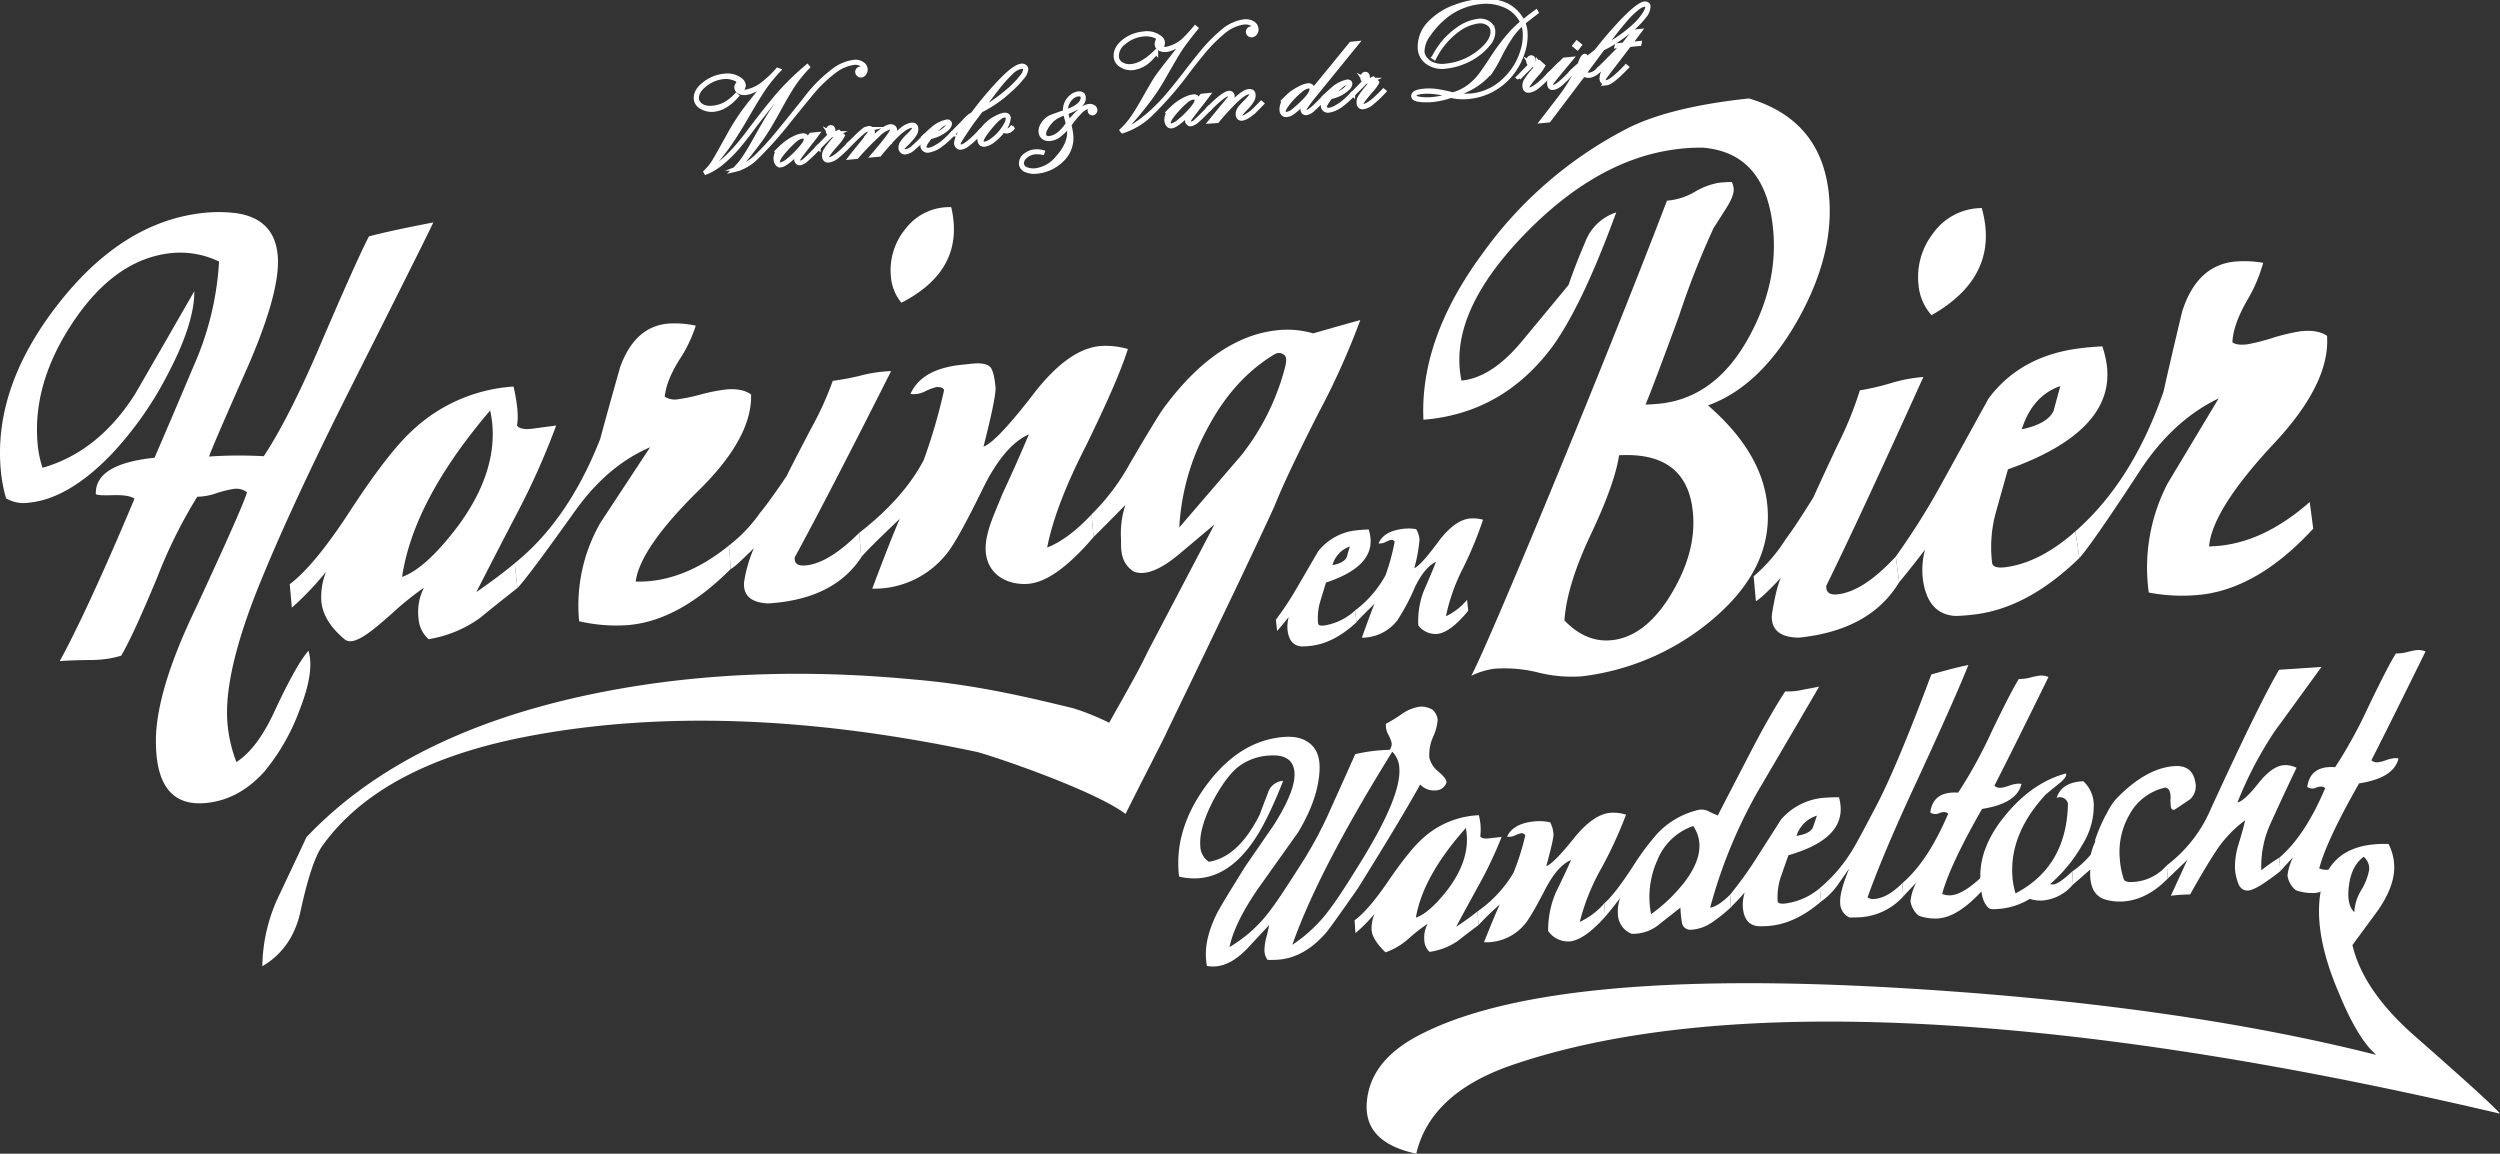 <svg xmlns="http://www.w3.org/2000/svg" xmlns:xlink="http://www.w3.org/1999/xlink" viewBox="0 0 578.386 266.907"><rect x="0" y="0" width="578.386" height="266.907" fill="#333333" stroke="none"/><defs><style>.a,.d,.e{fill:none;}.b{clip-path:url(#a);}.c{fill:#fff;}.d,.e{stroke:#fff;}.d{stroke-miterlimit:10;}.e{stroke-width:0.483px;}</style><clipPath id="a"><rect class="a" width="578.386" height="266.907"/></clipPath></defs><g class="b"><path class="c" d="M753.683,417.44a3.575,3.575,0,0,1,1.185,2.329,11.611,11.611,0,0,1-1.05,3.914,10.177,10.177,0,0,0-.88,4.817,5.706,5.706,0,0,0,2.171,3.292c1.3,1.139,1.9,1.977,1.778,2.523a2.69,2.69,0,0,1-2.629,1.784,4.247,4.247,0,0,1-3.427-1.379q-4.5,8.106-14.428,24.034-6.9,9.875-7.546,10.485-5.008,5.615-10.949,6.02a23.835,23.835,0,0,1-2.406.041,3.819,3.819,0,0,1-.71-2.013,11.832,11.832,0,0,1,.463-3.3c.364-1.443.569-2.353.622-2.74l-5.029,5.392q-3.749,3.916-7.4,4.172a8.734,8.734,0,0,1-1.96-.106q-1.056-5.431,2.282-12.076.7-1.54,6.7-11.119,3.239-4.691,6.472-9.388,5.078-8.027,4.8-12.134c-.194-2.893-2.118-4.225-5.774-3.967a12.984,12.984,0,0,0-6.894,2.359q-2.9,2.077-6.061,7.922-3.344,6.425-3.069,10.526a4.551,4.551,0,0,0,1.972,3.773q6.821-1.047,11.77-10.9c.581-1.567,1.214-3.239,1.9-5a3.918,3.918,0,0,1,3.538-2.823q-3.917,9.9-7.17,14.364-5.439,7.71-12.521,8.185a15.007,15.007,0,0,1-4.389-.393q-1.294-10.685,6.155-20.942,7.252-9.9,16.793-11.224,4.427-.651,6.836,1.027c1.919,1.238,2.822,3.362,2.717,6.343q-.229,6.68-4.97,14.563-4.717,6.627-9.429,13.255-5.316,7.815-6.443,13.284a32.011,32.011,0,0,0,9.828-9.042q1.681-2.174,7.387-11.166a93,93,0,0,0,6.3-12.005q2.79-6.161,5.58-12.428a38.765,38.765,0,0,1,7.962-.991,2.32,2.32,0,0,0,.469-1.532,7.308,7.308,0,0,0-.763-1.948,4.472,4.472,0,0,1-.575-2.541,35.13,35.13,0,0,0,3.744-2.317,9.9,9.9,0,0,1,4.131-1.661,5.155,5.155,0,0,1,2.922.722m-15.725,33.75Q746.416,437.2,746,431.035a5.663,5.663,0,0,0-1.637-3.9q-17.171,27.654-23.124,44.687a34.455,34.455,0,0,0,9.036-8.76q2.42-3.248,7.687-11.87" transform="translate(-422.254 -253.229)"/><path class="c" d="M814.956,509.594a6.625,6.625,0,0,1,.786-3.726,38.085,38.085,0,0,0-4.148,3.2,16.265,16.265,0,0,1-5.61,3.415q-3.072-2.992-3.221-5.163a8.659,8.659,0,0,1,.669-3.72,38.49,38.49,0,0,1-4.4,4.43l-.206-2.969q3.169-2.279,7.763-9.012,5.008-7.332,8.144-10.069a20.537,20.537,0,0,1,12.838-5.228,13.034,13.034,0,0,1,.334,4.905c.259.44.992.587,2.212.428,1.667-.193,2.576-.288,2.728-.305a93.627,93.627,0,0,1-5.011,10.661q-2.764,5.008-5.51,10.127,3.081-2.042,4.923-3.55l.27,3.139c-1.678,1.262-3.262,2.453-4.858,3.714a15.326,15.326,0,0,1-6.477,2.5,3.882,3.882,0,0,1-1.226-2.781m5.2-11.366q5.061-6.531,4.635-12.815a14.961,14.961,0,0,0-.223-1.7q-9.919,11.107-11.559,20.736,3.028-1,7.147-6.22" transform="translate(-485.438 -292.15)"/><path class="c" d="M900.621,500.217l.205,3.086c-3.268,3.667-6.044,5.568-8.326,5.727a5.657,5.657,0,0,1-4.87-2.423,22.244,22.244,0,0,1,1.8-8.954q1.822-3.679,3.509-7.464-3,1.232-5.762,6.355-3.547,6.891-4.935,8.479a11.589,11.589,0,0,1-9.458,4.189c1.637-4.078,2.851-7,3.65-8.731a60.881,60.881,0,0,0-4.894,4.753l-.27-3.139a28.781,28.781,0,0,0,8.338-8.936,57.667,57.667,0,0,0,2.74-8.678,1.034,1.034,0,0,0-.951-.5,7.816,7.816,0,0,0-1.4.5,3.159,3.159,0,0,1-1.872.3c1-2.142,3.257-3.321,6.759-3.562a11.8,11.8,0,0,1,3.221.246,7.056,7.056,0,0,1,.763,2.705q.071,1.136-1.678,7.446,1.69-.563,6.548-6.636,4.444-5.457,8.443-5.732a9.989,9.989,0,0,1,3.474.452,98.161,98.161,0,0,1-5.6,12.2,50.231,50.231,0,0,0-5.111,12.609,17.032,17.032,0,0,0,5.674-4.283" transform="translate(-529.462 -291.22)"/><path class="c" d="M970.81,459.563a9.353,9.353,0,0,1-4.706,1.584,1.952,1.952,0,0,1-2.054-1.584,31.091,31.091,0,0,1-.358-3.532q-2.4,1.884-4.794,3.767a9.4,9.4,0,0,1-6.495,2.277,5.023,5.023,0,0,1-3.175-4.606,8.911,8.911,0,0,1,.546-3.7c-1.543,2.013-2.711,3.468-3.485,4.359l-.211-3.086c1.872-1.649,4.043-4.606,6.542-8.414a58.74,58.74,0,0,1,5.885-7.9,19.125,19.125,0,0,1,9.5-5.345,3.668,3.668,0,0,1,2.323.417,19.085,19.085,0,0,0,2.013.9q.3-.6,7.5-14.5,4.559-8.793,8.1-14.2a15.008,15.008,0,0,0,4.1-.387c1.89-.358,3.134-.592,3.743-.716q-7.093,12.181-14.193,24.245a114.239,114.239,0,0,0-11.019,26.9c1.138-.153,2.676-1.115,4.612-3.01l.194,2.911a38.278,38.278,0,0,1-4.571,3.638m-6.46-9.083q4.013-5.078,3.732-9.312a8.055,8.055,0,0,0-1.426-4.037,13.7,13.7,0,0,0-8.3,7.909,20.719,20.719,0,0,0-1.449,12.481,37.112,37.112,0,0,0,7.44-7.041" transform="translate(-574.922 -246.043)"/><path class="c" d="M1029.026,499.951a22.9,22.9,0,0,1-2.294.047q-3.23-.361-3.509-4.465a8.927,8.927,0,0,1,.458-3.362c-1.35,1.549-2.423,2.617-3.21,3.426l-.194-2.9a84.6,84.6,0,0,0,5.973-8.268q2.913-4.541,5.809-9.106a14.635,14.635,0,0,1,10.661-5.075c.916-.065,1.837-.088,2.752-.071a11.28,11.28,0,0,1,.375,2.148q.511,7.657-12.081,11.254c-.581,1.649-1.15,3.292-1.731,4.94a14.966,14.966,0,0,0-.763,5.668c.024.458.54.651,1.532.587a15.38,15.38,0,0,0,8.244-3.6l.264,3.128c-4.266,3.661-8.332,5.381-12.287,5.65m6.619-20.859c1.965-.287,3.221-.9,3.767-1.866l.957-2.811a7.1,7.1,0,0,0-4.723,4.676" transform="translate(-620.012 -285.716)"/><path class="c" d="M1082.965,450.529c-.845.065-1.8.082-2.87.082a3.684,3.684,0,0,1-2.177-3.409q-.158-2.5,2.1-7.939-.106.123-2.611,3.732a15.907,15.907,0,0,1-3.926,3.931l-.264-3.128a35.227,35.227,0,0,0,7.546-8.831q.933-1.443,5.6-10.357t12.639-30.218q5.615-1.637,8.567-2.183-2.843,7.19-11.635,26.251-8.027,17.171-11.683,27.507a2.335,2.335,0,0,0,1.52.364c2.048-.141,4.225-1.367,6.519-3.656l.211,3.086a14.783,14.783,0,0,1-9.54,4.765" transform="translate(-652.184 -238.343)"/><path class="c" d="M1140.421,448.035q-5.659,6.231-10.333,6.548a11.843,11.843,0,0,1-4.407-.616,5.3,5.3,0,0,1-1.948-3.427,12.159,12.159,0,0,1,1.32-4.219q-2.147,2.209-2.993,3.186l-.211-3.086q5.949-5.1,10.608-16.083c-.417-.428-1.085-.481-2.019-.152a2.037,2.037,0,0,1-2.13-.141q.686-4.982,6.454-4.565a108.173,108.173,0,0,0,7.663-13.935q4.62-9.611,6.384-12.363a10.157,10.157,0,0,0,2.728-.358,15.459,15.459,0,0,1,2.153-.434,4.286,4.286,0,0,1,1.972.334q-8.265,16.837-12.522,25.16a2.022,2.022,0,0,0,1.526.464,7.618,7.618,0,0,0,1.8-.464,8.27,8.27,0,0,1,2.03-.481,3.49,3.49,0,0,1,.921.053q-1.065,4.542-9.124,5.78-7.49,13.114-9.224,19.662a4.29,4.29,0,0,0,1.978.323c1.9-.129,4.289-1.555,7.158-4.266Z" transform="translate(-681.736 -242.091)"/><path class="c" d="M1184.694,481.806c.927-.064,2.365-1.1,4.418-3l.159,3.028a10.257,10.257,0,0,1-6.977,3.685,7.729,7.729,0,0,1-3.01-.37,16.135,16.135,0,0,1-6.842,2.294c-.986.071-2.212.229-2.646-.164-1.661-1.473-1.766-4.007-1.919-6.29q-.529-7.763,6.061-15.549,6.152-7.3,13.7-9.3.4.774-1.672,2.406c-1.954,1.59-2.969,2.417-3.039,2.5q-8.335,9.056-7.669,18.87a17.451,17.451,0,0,0,.728,3.967q11.846-6.2,12.128-20.777a1.9,1.9,0,0,0-2.611-1.32q1.127-3.626,6.161-3.855a7.531,7.531,0,0,1,2.417,5.228,16.97,16.97,0,0,1-2.629,9.465,34.917,34.917,0,0,1-7.469,9.113,2.686,2.686,0,0,0,.71.07" transform="translate(-709.683 -277.192)"/><path class="c" d="M1245.715,451.767q4.225-.282,4.853,3.914a4.108,4.108,0,0,1-1.238,3.755c-1.244.851-2.447,1.661-3.62,2.423-.528.111-.815-.211-.868-.974-.011-.229-.041-.6-.076-1.138a6.644,6.644,0,0,0,.035-1.15c-.071-1.068-.458-1.684-1.156-1.872a12.413,12.413,0,0,0-8.3,6.184,17.224,17.224,0,0,0-2.276,10.356,18.531,18.531,0,0,0,.88,4.536c.112.6.822.856,2.113.774a10.993,10.993,0,0,0,7.88-3.861l.211,3.08q-4.823,4.911-10.309,5.287a12.141,12.141,0,0,1-3.685-.323q-4.312-.968-3.925-7.077-2.817,2.482-4.008,3.48l-.153-3.028a20.5,20.5,0,0,0,4.272-3.9,17.551,17.551,0,0,1,1.156-3.286.372.372,0,0,1-.223.13,40.42,40.42,0,0,1,2.676-6.261l.006.117a13.972,13.972,0,0,1,2.282-3.6q6.847-7.112,13.478-7.569" transform="translate(-742.638 -274.524)"/><path class="c" d="M1298.963,420.277c2.148-2.711,4.136-4.119,5.962-4.248a6.03,6.03,0,0,1,2.91.6q-3.019,6.284-5.908,12.674a23.632,23.632,0,0,0-2.236,11.049,38.157,38.157,0,0,1,4.161-2.922l.217,3.139c-3.632,2.84-6.091,4.366-7.388,4.459s-2.147-.692-2.564-2.347a9.982,9.982,0,0,1-.522-2.605,17.082,17.082,0,0,1,.768-5.563q1.321-4.33,1.561-5.721a27.88,27.88,0,0,0-6.947,7.463q-2.077,3.134-5.768,9.687a40.032,40.032,0,0,0-4.448.3l3.8-8.291-4.53,4.319-.2-3.075a31.988,31.988,0,0,0,10.133-12.962q11.187-24.389,15.825-32.272l9.816-.663q-10.6,14.6-10.708,14.722a87.554,87.554,0,0,0-8.737,16.646q1.584-.334,4.811-4.395" transform="translate(-776.519 -239.007)"/><path class="c" d="M1362.726,431.235c-3.773,4.154-7.2,8.08-10.321,8.3a11.71,11.71,0,0,1-4.4-.622,5.259,5.259,0,0,1-1.948-3.427,12.05,12.05,0,0,1,1.314-4.213c-1.432,1.473-2.417,2.594-2.987,3.239l-.217-3.139q5.967-5.1,10.609-16.089c-.411-.422-1.08-.481-2.012-.146a2.048,2.048,0,0,1-2.13-.141q.686-4.982,6.454-4.565a109.919,109.919,0,0,0,7.663-13.941q4.62-9.6,6.384-12.363a9.73,9.73,0,0,0,2.729-.358,15.9,15.9,0,0,1,2.153-.428,4.2,4.2,0,0,1,1.972.328q-8.273,16.837-12.522,25.16a2.02,2.02,0,0,0,1.52.47,7.747,7.747,0,0,0,1.807-.47,8.556,8.556,0,0,1,2.03-.481,3.77,3.77,0,0,1,.921.059q-1.065,4.541-9.124,5.774-7.49,13.132-9.224,19.662a4.191,4.191,0,0,0,1.972.328c1.9-.129,4.3-1.555,7.164-4.272Z" transform="translate(-816.836 -232.943)"/><path class="c" d="M1042.349,497.69a11.816,11.816,0,0,1,1.3,6.038q-.247,4.313-3.843,9.447-2.9,3.943-5.809,7.892,2.473,10.632,14.61,21.217,17.806,15.64,19.533,17.8-73.272-17.224-129.861-20.531-61.108-3.556-98.681,9.271-18.9,6.5-22.185,20.513-11.988-2.543-11.465-11.565.563-9.637,11.612-15.578Q847.288,526.222,929.1,531q63.766,3.714,110.4,15.484-4.312-3.749-8.631-14.287-5.078-11.811-4.559-20.63.836-14.355,16.03-13.877m-7.909,15.79a10.879,10.879,0,0,1,1.631-5.152,13.887,13.887,0,0,0,1.819-4.729,3.679,3.679,0,0,0-1.261-2.951q-3.221,2.28-3.556,8.021-.194,3.283,1.367,4.811" transform="translate(-489.751 -302.432)"/><path class="c" d="M48.381,181.628a102.1,102.1,0,0,1,12.645-.076q5.748-8.731,12.733-24.961,8.722-20.366,11.6-25.9,4.735-1.268,14.886-3.227-.51,1.312-19.844,39.712-12.709,25.375-19.633,42.217-9.2,22.117-8.133,34.032a32.369,32.369,0,0,0,2.06,8.878q4.973-3.186,9.024-12.187,4.964-10.562,7.645-13.543,1.47,4.727-2.047,13.672a48.485,48.485,0,0,1-8.109,14.217q-5.941,6.645-13.678,7.329-11.715,1.047-11.454-15,.247-11.4,9.136-29.9,11.133-23.966,11.923-26.991a3.986,3.986,0,0,0-3.022-.787,25.691,25.691,0,0,0-4.025.992,14.149,14.149,0,0,1-4.454.822,114.105,114.105,0,0,0-9.294,18.747q-5.545,13.352-8.3,18.025a23.531,23.531,0,0,1-6.443.992q-5.263.044-7.774.276,6.521-11.961,17.3-37.588-1.346-.933-5.029-.81t-3.925-.288q-.2-6.936,13.589-8.379,4.532-10.518,9.059-21.252a69.011,69.011,0,0,0,5.862-24.133,20.572,20.572,0,0,0-10.726-1.989Q27,135.688,17.218,150.055T8.7,178.636a24.79,24.79,0,0,0,1.132,5.592q12.947-3.688,21.44-17.092,6.944-12.005,13.689-23.77.026,7.367-5.909,18.759a81.585,81.585,0,0,1-13.272,18.987Q15.751,191.5,6.551,192.313A7.941,7.941,0,0,1,1.405,191.3a34.592,34.592,0,0,1-1.232-6.63Q-1.535,165.428,13.6,146.159t34.167-20.965a33.169,33.169,0,0,1,6.337.064q9.356,1.065,10.145,9.846.713,7.948-6.619,25.043-8.942,20.191-9.253,21.481" transform="translate(0 -76.005)"/><path class="c" d="M200.64,281.342a12.136,12.136,0,0,1,1.285-6.853,68.2,68.2,0,0,0-7.475,6.038c-4.037,3.526-8.7,7.745-10.878,5.914-3.708-3.1-5.152-6.131-5.392-8.784a15.855,15.855,0,0,1,1.08-6.842,70.744,70.744,0,0,1-7.9,8.3l-.493-5.439q5.73-4.3,13.889-16.834,8.889-13.642,14.546-18.794a37.724,37.724,0,0,1,23.341-10.092q1.373,5.994.8,8.989c.5.8,1.848,1.033,4.072.692q4.576-.616,4.993-.657a170.746,170.746,0,0,1-8.772,19.751q-4.858,9.294-9.7,18.782,5.554-3.864,8.889-6.689l.616,5.738c-3.022,2.377-5.873,4.636-8.754,7a28.085,28.085,0,0,1-11.788,4.841,7.052,7.052,0,0,1-2.353-5.058m9.083-21.041q9.021-12.181,8-23.693a27.058,27.058,0,0,0-.493-3.116q-17.743,20.771-20.378,38.5,5.518-1.962,12.867-11.688" transform="translate(-103.835 -138.525)"/><path class="c" d="M317.432,234.163C309.94,244.672,305.574,250.5,304.16,251.9l-.622-5.738q12.392-9.963,19.78-28.751,2.209-8.2,4.624-16.64,3.371-9.365,11.119-10.051a22.759,22.759,0,0,1,6.366.481,31.738,31.738,0,0,1-3.825,7.933q-3.036,4.9-3.351,8.514a4.461,4.461,0,0,0,3.21.557,42.166,42.166,0,0,0,5.175-1.1,42.073,42.073,0,0,1,5.8-1.144q3.767-.334,5.791,1.168.273,10.1-12.328,22.385-13.369,13.211-14.37,20.889c7.188.2,14.393-2.517,21.6-8.361l.381,5.451c-7.874,7.863-15.661,12.251-23.605,12.967a37.467,37.467,0,0,1-11.465-.88,38.422,38.422,0,0,1,4.923-22.778q5.747-8.739,11.506-17.473-9.946,4.269-17.433,14.839" transform="translate(-184.457 -115.857)"/><path class="c" d="M447.629,205.057c3.626-.317,7.745-2.9,12.4-7.528l.5,5.65c-4.336,6.566-11.536,10.057-21.6,10.673q-5.932-.317-5.51-4.993a31.943,31.943,0,0,1,2.259-7.787c-2.845,2.781-4.553,4.442-5.369,4.8l-.381-5.451a33.658,33.658,0,0,0,7.135-7.475q2.095-2.509,6.19-8.567,1.065-2.209,5.568-10.82a75.606,75.606,0,0,0,5.111-11.207,58.985,58.985,0,0,0,6.425-1.209,32.436,32.436,0,0,1,7.071-1.05q-14.681,29.124-22.291,43.085-.229,2.13,2.488,1.878m22.185-60.776a10.794,10.794,0,0,1-2.435-6.108,15.007,15.007,0,0,1,3.439-11.055,12.682,12.682,0,0,1,10.52-4.946q3.389,14.461-11.524,22.109" transform="translate(-261.265 -74.242)"/><path class="c" d="M560.433,242.929l.464,5.228q-8.775,10.271-15.051,10.826c-3.344.305-7.276-.892-9.024-4.248-2.517-4.847.78-10.954,2.957-16.493q3.187-6.812,6.144-13.824Q540.44,226.8,535.6,236.293q-6.231,12.789-8.713,15.749a21.355,21.355,0,0,1-17.2,8.068q4.26-11.336,6.36-16.165c-5.181,4.958-8.15,7.863-8.9,8.907l-.5-5.645c6.959-5.392,11.929-11.078,14.933-16.828a128.041,128.041,0,0,0,4.683-16.013c.182-.792-1.068-.956-1.766-.9a15.053,15.053,0,0,0-2.547.968,5.663,5.663,0,0,1-3.421.622q2.632-5.924,12.251-6.783c2.06-.188,4.289-.687,5.926.311.98.593,1.344,3.251,1.5,4.929q.185,2.095-2.781,13.736,3.071-1.117,11.747-12.427,7.948-10.2,15.262-10.849a18.016,18.016,0,0,1,6.384.692q-2.121,6.936-9.781,22.584-7.006,13.7-8.883,23.341,4.894-1.91,10.28-7.663" transform="translate(-307.887 -123.918)"/><path class="c" d="M910.71,77.4a4.6,4.6,0,0,1,.411,1.344c.141,1.067-.37,2.528-1.514,4.389-1.924,3.046-2.957,4.647-3.086,4.823a191,191,0,0,0-8.015,20.36q-5.818,15.886-7.757,20.554a36.29,36.29,0,0,0,3.913-.281q12.577-1.655,20.061-15.438,7.12-13.026,5.369-26.286-2.13-16.239-16.013-17.421a40.882,40.882,0,0,0-6.46.387Q879.1,72.266,862.051,90.212t-13.895,33.111q6.892-.677,13.73-8.789,5.422-6.522,11.031-13.314,1.681-4.867,3.908-10.051a11.371,11.371,0,0,1,7.135-6.753q-7.86,21.5-14.745,31.016-11.459,15.455-29.86,16.952-.845-18.721,13.554-38.292a94.13,94.13,0,0,1,32.953-28.756q9.778-5.246,28.81-7.288,16.212,4.832,18.36,21.065,1.857,14.169-6.883,29.86t-20.953,20.091q12.076,10.491,13.613,22.155,1.9,14.4-11.3,26.258a57.207,57.207,0,0,1-31.5,14.264,31.756,31.756,0,0,1-10.11-.88,32.113,32.113,0,0,0-10.122-.875,17.541,17.541,0,0,0-5.357,1.637C854.3,184.6,881.753,118.271,895.7,81.7a15.038,15.038,0,0,0,6.366-2,16.65,16.65,0,0,1,5.422-2.107,24.436,24.436,0,0,1,3.227-.2M884.623,140.6q-.994,6.61-6.542,18.33t-6.1,19.88q5.122,5.342,11.3,4.53,7.771-1.03,13.66-11.055t4.659-19.351q-1.742-13.176-16.975-12.334" transform="translate(-510.039 -35.274)"/><path class="c" d="M1053.782,212.04q5.949-.783,13.266-8.725l.786,5.943q-6.681,11.116-23.195,12.821-6.513-.069-6.267-5.216,1.012-6.407,2.118-8.649-4.488,4.771-5.8,5.416l-.523-5.744a37.68,37.68,0,0,0,7.464-8.661c1.449-1.9,3.591-5.128,6.4-9.681q1.074-2.465,5.609-12.135a81.659,81.659,0,0,0,5.093-12.533,60.986,60.986,0,0,0,7-1.619,35.679,35.679,0,0,1,7.7-1.484q-14.76,32.643-22.461,48.307-.168,2.35,2.811,1.96m21.54-64.561a11.861,11.861,0,0,1-2.963-6.583,16.477,16.477,0,0,1,3.268-12.287,13.908,13.908,0,0,1,11.313-5.914q4.392,15.7-11.618,24.784" transform="translate(-628.452 -74.56)"/><path class="c" d="M1136.494,266.255c-1.526.205-3.063.329-4.6.381q-6.557-.308-7.639-8.531a18.153,18.153,0,0,1,.5-6.813q-3.776,4.921-5.985,7.534l-.78-5.944a167.5,167.5,0,0,0,10.949-17.492q5.255-9.523,10.509-19.058,7.314-9.8,20.8-11.577c1.831-.246,3.673-.405,5.522-.493a22.823,22.823,0,0,1,1.027,4.278q2.016,15.323-22.86,24.18-1.426,5.06-2.852,10.145a30.4,30.4,0,0,0-.81,11.494q.185,1.374,3.156.986c5.175-.687,10.562-3.374,16.113-8.291l.927,6.161c-8.109,7.886-16.054,12-23.975,13.038m10.638-42.8q5.88-1.241,7.346-4.219l1.567-5.785q-6.452,2.244-8.913,10" transform="translate(-679.39 -124.129)"/><path class="c" d="M1238.613,202.837c-7.74,11.87-12.287,18.248-13.777,19.844l-.933-6.161c8.754-7.669,15.567-18.371,20.39-32.342q2.051-9.1,4.307-18.471,3.274-10.421,11.735-11.548a24.989,24.989,0,0,1,7.012.241,34.779,34.779,0,0,1-3.832,8.878q-3.116,5.527-3.286,9.5c.687.528,1.872.687,3.55.458a46.527,46.527,0,0,0,5.627-1.432,46.065,46.065,0,0,1,6.308-1.531q4.11-.546,6.413,1.015.766,11.072-12.5,25.137-14.056,15.112-14.8,23.576,11.837-.176,23.294-10.274l.81,6.167q-12.4,13.492-25.43,15.215a40.827,40.827,0,0,1-12.621-.434,42.238,42.238,0,0,1,4.348-25.218l11.829-19.7q-10.72,5.131-18.448,17.08" transform="translate(-743.753 -93.591)"/><path class="c" d="M760.392,339.174a17.7,17.7,0,0,1-2.019.117q-2.878-.194-3.268-3.82a7.841,7.841,0,0,1,.287-2.987c-1.144,1.414-2.042,2.494-2.7,3.251l-.288-2.617a73.426,73.426,0,0,0,4.987-7.575c1.6-2.758,3.2-5.5,4.811-8.267a12.963,12.963,0,0,1,9.259-4.876c.8-.088,1.608-.135,2.423-.164a10.076,10.076,0,0,1,.4,1.889q.739,6.76-10.286,10.4c-.446,1.473-.9,2.951-1.349,4.424a13.09,13.09,0,0,0-.469,5.04c.041.4.5.569,1.367.469a13.6,13.6,0,0,0,7.17-3.474l.346,2.711c-3.65,3.386-7.176,5.1-10.673,5.48m5.111-18.688q2.6-.484,3.274-1.778l.739-2.529a6.29,6.29,0,0,0-4.013,4.307" transform="translate(-457.226 -189.743)"/><path class="c" d="M825.008,324.54l.27,2.523q-4.137,5.026-7.158,5.357a5.014,5.014,0,0,1-4.395-1.972A19.465,19.465,0,0,1,815,322.463c.98-2.206,1.919-4.448,2.834-6.724q-2.623,1.2-4.876,5.827a48.645,48.645,0,0,1-4.055,7.675,10.321,10.321,0,0,1-8.226,4.055q1.954-5.51,2.922-7.863c-2.453,2.441-3.814,3.762-4.172,4.278L799.085,327a25.411,25.411,0,0,0,7.065-8.156,51.846,51.846,0,0,0,2.112-7.774.938.938,0,0,0-.862-.411,6.551,6.551,0,0,0-1.215.487,2.793,2.793,0,0,1-1.655.335q1.223-2.9,5.85-3.392a10.244,10.244,0,0,1,2.863.1,6.065,6.065,0,0,1,.769,2.359A35.367,35.367,0,0,1,812.8,317.2q1.461-.555,5.55-6.1,3.732-4.99,7.264-5.375A8.851,8.851,0,0,1,828.7,306a87.114,87.114,0,0,1-4.518,10.99,44.425,44.425,0,0,0-4.066,11.342,14.38,14.38,0,0,0,4.888-3.79" transform="translate(-485.596 -185.761)"/><path class="c" d="M342.3,278.553c-11.559-2.828-23.271-5.521-37.042-6.666Q267.5,268.3,234.487,274.58q-45.864,8.722-69.6,33.838-.44,1.03-6.543,13.924a38.689,38.689,0,0,0-3.632,15.9q7.129-4.207,8.913-13.108,2.552-11.574,5.087-14.909,13.537-18.729,47.486-25.189,45.864-8.722,103.985,3.661c4.2,1.115,27.079,8.9,34.231,14.305,4.084-8.191,9.546-18.723,9.447-18.765q6.292-12.982,12.4-25.747c4.624-9.546,11.87-24.972,12.686-26.874q2.579-6.557,10.1-21.346a172.677,172.677,0,0,0,9.676-21.522q-3.5.95-10.9,3.08a21.318,21.318,0,0,0-7.868-.769q-14.426,1.276-26.827,18.2-1.875,2.693-7.722,12.7a50.907,50.907,0,0,1-8.854,11.747l.463,5.228q2.13-2.086,7.352-7.4a21.447,21.447,0,0,0-1.021,7.47c.153,1.672-.616,5.732,3.028,7.945,3.339,1.279,7.645-1.661,10.785-4.336q3.917-3.292,7.839-6.6l-15.285,29.126c-2.136,4.4-3.18,6.2-5.181,9.817-.968,1.754-2.858,5.052-3.9,6.953a57.272,57.272,0,0,0-8.338-3.362m38.872-58.47q-7.068,8.211-14.317,16.658a53.818,53.818,0,0,1,6.4-22.7q6.117-11.715,15.731-17.427a1.869,1.869,0,0,1,2.347.428c.323.393.328,1.238.017,2.529a55.089,55.089,0,0,1-10.18,20.513" transform="translate(-94.015 -114.698)"/><path class="c" d="M412.657,61.955a12.635,12.635,0,0,0,1.751-2.1q.628-.981,3.464-6.094a56.51,56.51,0,0,1,3.426-5.518q1.583-2.2,5.672-7.142l-.068-.057q-2.939,2.424-5.013,2.628a2.38,2.38,0,0,1-1.45-.256,1.2,1.2,0,0,1-.659-.962.74.74,0,0,1,.03-.362,5.037,5.037,0,0,1,.41-.654.455.455,0,0,0,.068-.3c-.033-.333-.431-.623-1.2-.878a5.455,5.455,0,0,0-2.28-.267,8.12,8.12,0,0,0-4.287,1.741q-2.091,1.632-1.915,3.406a1.857,1.857,0,0,0,.5,1.064,2.687,2.687,0,0,0,1.145.749,4.557,4.557,0,0,0,2.048.178,7.438,7.438,0,0,0,2.811-.818,11.17,11.17,0,0,0,2.608-2.063l.118.1q-2.612,2.935-5.287,3.2a4.507,4.507,0,0,1-2.791-.574,2.4,2.4,0,0,1-1.352-1.822q-.211-2.09,2.428-3.9a8.773,8.773,0,0,1,4.151-1.519,5.006,5.006,0,0,1,3.693.934,1.811,1.811,0,0,1,.764,1.242,1.234,1.234,0,0,1-.305.8.655.655,0,0,0-.176.411c.026.268.3.377.816.325a8.879,8.879,0,0,0,4.267-1.959,24.324,24.324,0,0,0,3.26-3.114l.2.073a37.664,37.664,0,0,0-3.35,4.12q-1.329,1.935-3.969,6.493-2.508,4.322-4.407,6.983a58.889,58.889,0,0,1-4.593,5.587l.036.06q4.4-2.074,9.735-9.4,4.7-6.182,7.18-8.945a62.077,62.077,0,0,1,6.012-5.759l.107.131a29.413,29.413,0,0,0-3.115,3.78q-1.317,1.918-3.392,5.71-2.054,3.744-3.254,5.6t-3.37,4.608a28.909,28.909,0,0,1-3.245,3.674l.043.106a13.274,13.274,0,0,0,5.169-3.456q1.762-1.751,3.529-3.847t7.044-8.7A33.234,33.234,0,0,1,442.6,38.26a9.717,9.717,0,0,1,4.294-1.718,2.7,2.7,0,0,1,2.08.506,1.585,1.585,0,0,1,.653,1.09,1.461,1.461,0,0,1-.257.984,1,1,0,0,1-.732.508.766.766,0,0,1-.586-.2.8.8,0,0,1-.308-.545.68.68,0,0,1,.18-.539.786.786,0,0,1,.531-.27,1.077,1.077,0,0,1,.747.315.241.241,0,0,0,.062.007c.1-.02.136-.147.113-.388a1.317,1.317,0,0,0-.794-1,2.733,2.733,0,0,0-1.616-.311,9.777,9.777,0,0,0-4.277,1.748,32.745,32.745,0,0,0-6.261,6.163q-.478.551-4.5,5.515a82.954,82.954,0,0,1-7.725,8.645,10.371,10.371,0,0,1-4.968,2.737,16.568,16.568,0,0,0,2.176-2.545q.979-1.4,2.545-4.188,2.441-4.362,3.508-6.045t3.288-4.652q1.429-1.905,3.973-4.961l-.064-.024a38.431,38.431,0,0,0-4.832,4.825q-2.72,3.134-6.816,8.592-2.043,2.707-3.329,4.155a30.215,30.215,0,0,1-2.9,2.838,13.73,13.73,0,0,1-4.056,2.576Z" transform="translate(-249.392 -22.192)"/><path class="d" d="M412.657,61.955a12.635,12.635,0,0,0,1.751-2.1q.628-.981,3.464-6.094a56.51,56.51,0,0,1,3.426-5.518q1.583-2.2,5.672-7.142l-.068-.057q-2.939,2.424-5.013,2.628a2.38,2.38,0,0,1-1.45-.256,1.2,1.2,0,0,1-.659-.962.74.74,0,0,1,.03-.362,5.037,5.037,0,0,1,.41-.654.455.455,0,0,0,.068-.3c-.033-.333-.431-.623-1.2-.878a5.455,5.455,0,0,0-2.28-.267,8.12,8.12,0,0,0-4.287,1.741q-2.091,1.632-1.915,3.406a1.857,1.857,0,0,0,.5,1.064,2.687,2.687,0,0,0,1.145.749,4.557,4.557,0,0,0,2.048.178,7.438,7.438,0,0,0,2.811-.818,11.17,11.17,0,0,0,2.608-2.063l.118.1q-2.612,2.935-5.287,3.2a4.507,4.507,0,0,1-2.791-.574,2.4,2.4,0,0,1-1.352-1.822q-.211-2.09,2.428-3.9a8.773,8.773,0,0,1,4.151-1.519,5.006,5.006,0,0,1,3.693.934,1.811,1.811,0,0,1,.764,1.242,1.234,1.234,0,0,1-.305.8.655.655,0,0,0-.176.411c.026.268.3.377.816.325a8.879,8.879,0,0,0,4.267-1.959,24.324,24.324,0,0,0,3.26-3.114l.2.073a37.664,37.664,0,0,0-3.35,4.12q-1.329,1.935-3.969,6.493-2.508,4.322-4.407,6.983a58.889,58.889,0,0,1-4.593,5.587l.036.06q4.4-2.074,9.735-9.4,4.7-6.182,7.18-8.945a62.077,62.077,0,0,1,6.012-5.759l.107.131a29.413,29.413,0,0,0-3.115,3.78q-1.317,1.918-3.392,5.71-2.054,3.744-3.254,5.6t-3.37,4.608a28.909,28.909,0,0,1-3.245,3.674l.043.106a13.274,13.274,0,0,0,5.169-3.456q1.762-1.751,3.529-3.847t7.044-8.7A33.234,33.234,0,0,1,442.6,38.26a9.717,9.717,0,0,1,4.294-1.718,2.7,2.7,0,0,1,2.08.506,1.585,1.585,0,0,1,.653,1.09,1.461,1.461,0,0,1-.257.984,1,1,0,0,1-.732.508.766.766,0,0,1-.586-.2.8.8,0,0,1-.308-.545.68.68,0,0,1,.18-.539.786.786,0,0,1,.531-.27,1.077,1.077,0,0,1,.747.315.241.241,0,0,0,.062.007c.1-.02.136-.147.113-.388a1.317,1.317,0,0,0-.794-1,2.733,2.733,0,0,0-1.616-.311,9.777,9.777,0,0,0-4.277,1.748,32.745,32.745,0,0,0-6.261,6.163q-.478.551-4.5,5.515a82.954,82.954,0,0,1-7.725,8.645,10.371,10.371,0,0,1-4.968,2.737,16.568,16.568,0,0,0,2.176-2.545q.979-1.4,2.545-4.188,2.441-4.362,3.508-6.045t3.288-4.652q1.429-1.905,3.973-4.961l-.064-.024a38.431,38.431,0,0,0-4.832,4.825q-2.72,3.134-6.816,8.592-2.043,2.707-3.329,4.155a30.215,30.215,0,0,1-2.9,2.838,13.73,13.73,0,0,1-4.056,2.576Z" transform="translate(-249.392 -22.192)"/><path class="c" d="M412.436,61.917a12.721,12.721,0,0,0,1.759-2.122q.63-.989,3.478-6.145a56.868,56.868,0,0,1,3.44-5.565q1.589-2.219,5.7-7.2l-.069-.058q-2.951,2.444-5.035,2.65a2.388,2.388,0,0,1-1.457-.259,1.213,1.213,0,0,1-.662-.971.747.747,0,0,1,.03-.365,5.053,5.053,0,0,1,.411-.66.458.458,0,0,0,.068-.306c-.033-.336-.433-.629-1.2-.886a5.462,5.462,0,0,0-2.29-.27,8.134,8.134,0,0,0-4.306,1.755q-2.1,1.646-1.923,3.434a1.875,1.875,0,0,0,.506,1.073,2.7,2.7,0,0,0,1.15.755,4.55,4.55,0,0,0,2.057.18,7.442,7.442,0,0,0,2.823-.824,11.209,11.209,0,0,0,2.619-2.08l.119.1q-2.623,2.961-5.31,3.229a4.515,4.515,0,0,1-2.8-.58,2.428,2.428,0,0,1-1.359-1.838q-.212-2.107,2.438-3.934a8.8,8.8,0,0,1,4.169-1.53,5.017,5.017,0,0,1,3.711.943,1.83,1.83,0,0,1,.768,1.253,1.248,1.248,0,0,1-.306.805.657.657,0,0,0-.177.414c.027.27.3.381.82.328a8.884,8.884,0,0,0,4.286-1.975,24.471,24.471,0,0,0,3.274-3.139l.2.074a37.9,37.9,0,0,0-3.364,4.154Q424.653,44.307,422,48.9q-2.518,4.358-4.424,7.041a59.262,59.262,0,0,1-4.612,5.633l.037.06q4.422-2.089,9.776-9.48,4.717-6.235,7.21-9.021a62.319,62.319,0,0,1,6.037-5.806l.108.132a29.639,29.639,0,0,0-3.129,3.811q-1.322,1.934-3.405,5.759-2.062,3.774-3.267,5.651t-3.384,4.647a29.164,29.164,0,0,1-3.258,3.7l.043.107a13.32,13.32,0,0,0,5.191-3.484q1.769-1.765,3.543-3.879t7.073-8.769a33.4,33.4,0,0,1,6.963-6.979,9.725,9.725,0,0,1,4.313-1.732,2.7,2.7,0,0,1,2.089.511,1.6,1.6,0,0,1,.656,1.1,1.477,1.477,0,0,1-.258.992,1.007,1.007,0,0,1-.736.513.767.767,0,0,1-.589-.2.806.806,0,0,1-.309-.55.685.685,0,0,1,.181-.543.785.785,0,0,1,.533-.273,1.081,1.081,0,0,1,.75.318.227.227,0,0,0,.062.007c.1-.02.136-.148.113-.392a1.33,1.33,0,0,0-.8-1.013,2.74,2.74,0,0,0-1.624-.314,9.794,9.794,0,0,0-4.3,1.761,32.941,32.941,0,0,0-6.287,6.215q-.48.555-4.515,5.561a83.482,83.482,0,0,1-7.757,8.716,10.4,10.4,0,0,1-4.989,2.759,16.685,16.685,0,0,0,2.185-2.566q.983-1.415,2.555-4.224,2.45-4.4,3.522-6.1t3.3-4.691q1.435-1.922,3.989-5l-.065-.025a38.674,38.674,0,0,0-4.853,4.865q-2.732,3.161-6.844,8.665-2.052,2.729-3.343,4.189a30.4,30.4,0,0,1-2.908,2.862,13.777,13.777,0,0,1-4.074,2.6Z" transform="translate(-249.249 -22.043)"/><path class="e" d="M412.436,61.917a12.721,12.721,0,0,0,1.759-2.122q.63-.989,3.478-6.145a56.868,56.868,0,0,1,3.44-5.565q1.589-2.219,5.7-7.2l-.069-.058q-2.951,2.444-5.035,2.65a2.388,2.388,0,0,1-1.457-.259,1.213,1.213,0,0,1-.662-.971.747.747,0,0,1,.03-.365,5.053,5.053,0,0,1,.411-.66.458.458,0,0,0,.068-.306c-.033-.336-.433-.629-1.2-.886a5.462,5.462,0,0,0-2.29-.27,8.134,8.134,0,0,0-4.306,1.755q-2.1,1.646-1.923,3.434a1.875,1.875,0,0,0,.506,1.073,2.7,2.7,0,0,0,1.15.755,4.55,4.55,0,0,0,2.057.18,7.442,7.442,0,0,0,2.823-.824,11.209,11.209,0,0,0,2.619-2.08l.119.1q-2.623,2.961-5.31,3.229a4.515,4.515,0,0,1-2.8-.58,2.428,2.428,0,0,1-1.359-1.838q-.212-2.107,2.438-3.934a8.8,8.8,0,0,1,4.169-1.53,5.017,5.017,0,0,1,3.711.943,1.83,1.83,0,0,1,.768,1.253,1.248,1.248,0,0,1-.306.805.657.657,0,0,0-.177.414c.027.27.3.381.82.328a8.884,8.884,0,0,0,4.286-1.975,24.471,24.471,0,0,0,3.274-3.139l.2.074a37.9,37.9,0,0,0-3.364,4.154Q424.653,44.307,422,48.9q-2.518,4.358-4.424,7.041a59.262,59.262,0,0,1-4.612,5.633l.037.06q4.422-2.089,9.776-9.48,4.717-6.235,7.21-9.021a62.319,62.319,0,0,1,6.037-5.806l.108.132a29.639,29.639,0,0,0-3.129,3.811q-1.322,1.934-3.405,5.759-2.062,3.774-3.267,5.651t-3.384,4.647a29.164,29.164,0,0,1-3.258,3.7l.043.107a13.32,13.32,0,0,0,5.191-3.484q1.769-1.765,3.543-3.879t7.073-8.769a33.4,33.4,0,0,1,6.963-6.979,9.725,9.725,0,0,1,4.313-1.732,2.7,2.7,0,0,1,2.089.511,1.6,1.6,0,0,1,.656,1.1,1.477,1.477,0,0,1-.258.992,1.007,1.007,0,0,1-.736.513.767.767,0,0,1-.589-.2.806.806,0,0,1-.309-.55.685.685,0,0,1,.181-.543.785.785,0,0,1,.533-.273,1.081,1.081,0,0,1,.75.318.227.227,0,0,0,.062.007c.1-.02.136-.148.113-.392a1.33,1.33,0,0,0-.8-1.013,2.74,2.74,0,0,0-1.624-.314,9.794,9.794,0,0,0-4.3,1.761,32.941,32.941,0,0,0-6.287,6.215q-.48.555-4.515,5.561a83.482,83.482,0,0,1-7.757,8.716,10.4,10.4,0,0,1-4.989,2.759,16.685,16.685,0,0,0,2.185-2.566q.983-1.415,2.555-4.224,2.45-4.4,3.522-6.1t3.3-4.691q1.435-1.922,3.989-5l-.065-.025a38.674,38.674,0,0,0-4.853,4.865q-2.732,3.161-6.844,8.665-2.052,2.729-3.343,4.189a30.4,30.4,0,0,1-2.908,2.862,13.777,13.777,0,0,1-4.074,2.6Z" transform="translate(-249.249 -22.043)"/><path class="c" d="M463.613,79.676a3.163,3.163,0,0,0-1.528.716,18.661,18.661,0,0,0-2.254,2.2q-2,2.174-1.913,3.058c.04.392.269.569.694.526a4.147,4.147,0,0,0,1.791-.984,20.2,20.2,0,0,0,2.463-2.37,11.333,11.333,0,0,0,1.269-1.607,1.755,1.755,0,0,0,.279-1.053q-.055-.543-.8-.485M457.9,83.236l-.118-.1q1.051-1.07,1.56-1.482a11.549,11.549,0,0,1,2.238-1.49,6.122,6.122,0,0,1,2.053-.694q.9-.089.979.7a2.437,2.437,0,0,1-.007.415l1.014-1.268,1.345-.134q-.634.854-2.291,2.975-1.591,2.054-1.844,2.449a1.114,1.114,0,0,0-.228.694c.036.342.242.5.623.459a1.955,1.955,0,0,0,.959-.53q.574-.492,2.4-2.35l.437-.47.2-.209.122.1a38.792,38.792,0,0,1-2.808,2.739,3.172,3.172,0,0,1-1.448.819.7.7,0,0,1-.574-.193.882.882,0,0,1-.289-.594,3.308,3.308,0,0,1,.505-1.726l-.067-.039q-2.911,2.927-4.037,3.037a.866.866,0,0,1-.782-.314A1.786,1.786,0,0,1,457.453,85a2.946,2.946,0,0,1,.447-1.765" transform="translate(-277.983 -48.117)"/><path class="d" d="M463.613,79.676a3.163,3.163,0,0,0-1.528.716,18.661,18.661,0,0,0-2.254,2.2q-2,2.174-1.913,3.058c.04.392.269.569.694.526a4.147,4.147,0,0,0,1.791-.984,20.2,20.2,0,0,0,2.463-2.37,11.333,11.333,0,0,0,1.269-1.607,1.755,1.755,0,0,0,.279-1.053q-.055-.543-.8-.485M457.9,83.236l-.118-.1q1.051-1.07,1.56-1.482a11.549,11.549,0,0,1,2.238-1.49,6.122,6.122,0,0,1,2.053-.694q.9-.089.979.7a2.437,2.437,0,0,1-.007.415l1.014-1.268,1.345-.134q-.634.854-2.291,2.975-1.591,2.054-1.844,2.449a1.114,1.114,0,0,0-.228.694c.036.342.242.5.623.459a1.955,1.955,0,0,0,.959-.53q.574-.492,2.4-2.35l.437-.47.2-.209.122.1a38.792,38.792,0,0,1-2.808,2.739,3.172,3.172,0,0,1-1.448.819.7.7,0,0,1-.574-.193.882.882,0,0,1-.289-.594,3.308,3.308,0,0,1,.505-1.726l-.067-.039q-2.911,2.927-4.037,3.037a.866.866,0,0,1-.782-.314A1.786,1.786,0,0,1,457.453,85a2.946,2.946,0,0,1,.447-1.765" transform="translate(-277.983 -48.117)"/><path class="c" d="M463.53,79.421a3.22,3.22,0,0,0-1.562.736,19.1,19.1,0,0,0-2.3,2.262q-2.043,2.235-1.954,3.144c.041.4.275.586.71.541a4.221,4.221,0,0,0,1.831-1.012,20.627,20.627,0,0,0,2.516-2.436,11.569,11.569,0,0,0,1.3-1.653,1.813,1.813,0,0,0,.284-1.083q-.056-.558-.818-.5m-5.838,3.658-.12-.1q1.074-1.1,1.594-1.523a11.771,11.771,0,0,1,2.288-1.531,6.223,6.223,0,0,1,2.1-.713q.92-.091,1,.716a2.579,2.579,0,0,1-.007.426l1.036-1.3,1.375-.138q-.648.879-2.34,3.059-1.625,2.112-1.883,2.518a1.146,1.146,0,0,0-.233.713c.037.352.247.511.638.473a1.994,1.994,0,0,0,.98-.545q.587-.505,2.452-2.416l.446-.483.2-.215.124.1a39.779,39.779,0,0,1-2.869,2.816,3.236,3.236,0,0,1-1.48.841.715.715,0,0,1-.586-.2.909.909,0,0,1-.3-.612,3.408,3.408,0,0,1,.515-1.774l-.068-.04q-2.975,3.009-4.125,3.122a.884.884,0,0,1-.8-.324,1.847,1.847,0,0,1-.393-1.051,3.04,3.04,0,0,1,.456-1.815" transform="translate(-277.85 -47.955)"/><path class="e" d="M463.53,79.421a3.22,3.22,0,0,0-1.562.736,19.1,19.1,0,0,0-2.3,2.262q-2.043,2.235-1.954,3.144c.041.4.275.586.71.541a4.221,4.221,0,0,0,1.831-1.012,20.627,20.627,0,0,0,2.516-2.436,11.569,11.569,0,0,0,1.3-1.653,1.813,1.813,0,0,0,.284-1.083Q464.292,79.362,463.53,79.421Zm-5.838,3.658-.12-.1q1.074-1.1,1.594-1.523a11.771,11.771,0,0,1,2.288-1.531,6.223,6.223,0,0,1,2.1-.713q.92-.091,1,.716a2.579,2.579,0,0,1-.007.426l1.036-1.3,1.375-.138q-.648.879-2.34,3.059-1.625,2.112-1.883,2.518a1.146,1.146,0,0,0-.233.713c.037.352.247.511.638.473a1.994,1.994,0,0,0,.98-.545q.587-.505,2.452-2.416l.446-.483.2-.215.124.1a39.779,39.779,0,0,1-2.869,2.816,3.236,3.236,0,0,1-1.48.841.715.715,0,0,1-.586-.2.909.909,0,0,1-.3-.612,3.408,3.408,0,0,1,.515-1.774l-.068-.04q-2.975,3.009-4.125,3.122a.884.884,0,0,1-.8-.324,1.847,1.847,0,0,1-.393-1.051A3.04,3.04,0,0,1,457.692,83.079Z" transform="translate(-277.85 -47.955)"/><path class="c" d="M482.494,79.806l-.119-.1.457-.455q2.054-2.092,2.422-2.507a.937.937,0,0,1-.561-.767.866.866,0,0,1,.155-.6.627.627,0,0,1,.46-.3.493.493,0,0,1,.4.135.616.616,0,0,1,.193.4.609.609,0,0,1-.125.444.543.543,0,0,1-.4.222.735.735,0,0,1-.363-.08.191.191,0,0,1,.031.072c.046.265.334.369.866.316a3.572,3.572,0,0,0,1.257-.414l.912.837a8.954,8.954,0,0,1-1.332,1.825q-2.451,2.78-2.4,3.34c.026.27.205.386.537.353q1.429-.142,4.469-3.333l.2-.208.119.1a26.732,26.732,0,0,1-2.911,2.75,3.944,3.944,0,0,1-1.888.9q-.944.092-1.044-.935a2.235,2.235,0,0,1,.281-1.311,16.608,16.608,0,0,1,1.587-2.136q.862-1.047,1.363-1.789l-.072-.1a3.986,3.986,0,0,1-1.2.344,1.976,1.976,0,0,1-.315,0q-.467.488-1.547,1.554c-.312.3-.791.787-1.434,1.448" transform="translate(-293.134 -45.624)"/><path class="d" d="M482.494,79.806l-.119-.1.457-.455q2.054-2.092,2.422-2.507a.937.937,0,0,1-.561-.767.866.866,0,0,1,.155-.6.627.627,0,0,1,.46-.3.493.493,0,0,1,.4.135.616.616,0,0,1,.193.4.609.609,0,0,1-.125.444.543.543,0,0,1-.4.222.735.735,0,0,1-.363-.08.191.191,0,0,1,.031.072c.046.265.334.369.866.316a3.572,3.572,0,0,0,1.257-.414l.912.837a8.954,8.954,0,0,1-1.332,1.825q-2.451,2.78-2.4,3.34c.026.27.205.386.537.353q1.429-.142,4.469-3.333l.2-.208.119.1a26.732,26.732,0,0,1-2.911,2.75,3.944,3.944,0,0,1-1.888.9q-.944.092-1.044-.935a2.235,2.235,0,0,1,.281-1.311,16.608,16.608,0,0,1,1.587-2.136q.862-1.047,1.363-1.789l-.072-.1a3.986,3.986,0,0,1-1.2.344,1.976,1.976,0,0,1-.315,0q-.467.488-1.547,1.554c-.312.3-.791.787-1.434,1.448" transform="translate(-293.134 -45.624)"/><path class="c" d="M482.161,79.694l-.124-.1.474-.466q2.13-2.144,2.512-2.57a.96.96,0,0,1-.581-.785.879.879,0,0,1,.161-.614.65.65,0,0,1,.476-.306.512.512,0,0,1,.41.138.652.652,0,0,1,.07.866.568.568,0,0,1-.411.228.773.773,0,0,1-.376-.082.188.188,0,0,1,.032.074c.047.271.346.378.9.322a3.75,3.75,0,0,0,1.3-.424l.944.856a9.213,9.213,0,0,1-1.382,1.87q-2.542,2.849-2.486,3.422c.027.277.212.4.556.361q1.481-.147,4.634-3.417l.208-.213.123.1a27.582,27.582,0,0,1-3.019,2.818,4.121,4.121,0,0,1-1.957.92q-.979.095-1.081-.956a2.266,2.266,0,0,1,.293-1.343,17.016,17.016,0,0,1,1.647-2.189q.893-1.073,1.414-1.832l-.075-.106a4.168,4.168,0,0,1-1.244.353,2.114,2.114,0,0,1-.326,0q-.485.5-1.6,1.593c-.324.31-.82.807-1.487,1.484" transform="translate(-292.929 -45.486)"/><path class="e" d="M482.161,79.694l-.124-.1.474-.466q2.13-2.144,2.512-2.57a.96.96,0,0,1-.581-.785.879.879,0,0,1,.161-.614.65.65,0,0,1,.476-.306.512.512,0,0,1,.41.138.652.652,0,0,1,.07.866.568.568,0,0,1-.411.228.773.773,0,0,1-.376-.082.188.188,0,0,1,.032.074c.047.271.346.378.9.322a3.75,3.75,0,0,0,1.3-.424l.944.856a9.213,9.213,0,0,1-1.382,1.87q-2.542,2.849-2.486,3.422c.027.277.212.4.556.361q1.481-.147,4.634-3.417l.208-.213.123.1a27.582,27.582,0,0,1-3.019,2.818,4.121,4.121,0,0,1-1.957.92q-.979.095-1.081-.956a2.266,2.266,0,0,1,.293-1.343,17.016,17.016,0,0,1,1.647-2.189q.893-1.073,1.414-1.832l-.075-.106a4.168,4.168,0,0,1-1.244.353,2.114,2.114,0,0,1-.326,0q-.485.5-1.6,1.593C483.324,78.52,482.828,79.017,482.161,79.694Z" transform="translate(-292.929 -45.486)"/><path class="c" d="M500.8,78.193l-.119-.1.155-.157q2.147-2.171,2.953-2.826a2.892,2.892,0,0,1,1.43-.717c.566-.056.883.241.948.9a4.318,4.318,0,0,1-1.1,2.459l.068.055q3.569-3.677,5.084-3.831a1.071,1.071,0,0,1,.745.177.773.773,0,0,1,.346.577,4.436,4.436,0,0,1-1.221,2.614l.063.026a19.746,19.746,0,0,1,2.778-2.679,4.715,4.715,0,0,1,2.155-1.078c.682-.068,1.055.2,1.113.795a2.028,2.028,0,0,1-.186,1.12,7.422,7.422,0,0,1-1.071,1.429q-.815.923-1.471,1.538c-.335.315-.49.57-.469.766q.055.557.795.48a3.148,3.148,0,0,0,1.59-.755,31.157,31.157,0,0,0,2.712-2.627l.119.1a31.732,31.732,0,0,1-2.821,2.716,3.319,3.319,0,0,1-1.673.779.958.958,0,0,1-.739-.232,1.006,1.006,0,0,1-.366-.693,2.008,2.008,0,0,1,.353-1.27,9.759,9.759,0,0,1,1.477-1.679q1.421-1.349,1.367-1.894-.042-.437-.68-.373-1.538.157-4.259,3.025c-.419.428-.988,1.069-1.722,1.917s-1.206,1.424-1.426,1.72l-1.422.139q2.4-2.81,3.435-4.217t1-1.794c-.03-.312-.232-.448-.6-.411a6.183,6.183,0,0,0-2.751,1.718A67,67,0,0,0,502.447,81l-1.393.138q.444-.594,2.286-2.84,1.323-1.611,1.807-2.336a2,2,0,0,0,.46-1.036c-.024-.241-.171-.346-.439-.321a3.08,3.08,0,0,0-1.425.78q-.886.726-2.948,2.814" transform="translate(-304.256 -44.728)"/><path class="d" d="M500.8,78.193l-.119-.1.155-.157q2.147-2.171,2.953-2.826a2.892,2.892,0,0,1,1.43-.717c.566-.056.883.241.948.9a4.318,4.318,0,0,1-1.1,2.459l.068.055q3.569-3.677,5.084-3.831a1.071,1.071,0,0,1,.745.177.773.773,0,0,1,.346.577,4.436,4.436,0,0,1-1.221,2.614l.063.026a19.746,19.746,0,0,1,2.778-2.679,4.715,4.715,0,0,1,2.155-1.078c.682-.068,1.055.2,1.113.795a2.028,2.028,0,0,1-.186,1.12,7.422,7.422,0,0,1-1.071,1.429q-.815.923-1.471,1.538c-.335.315-.49.57-.469.766q.055.557.795.48a3.148,3.148,0,0,0,1.59-.755,31.157,31.157,0,0,0,2.712-2.627l.119.1a31.732,31.732,0,0,1-2.821,2.716,3.319,3.319,0,0,1-1.673.779.958.958,0,0,1-.739-.232,1.006,1.006,0,0,1-.366-.693,2.008,2.008,0,0,1,.353-1.27,9.759,9.759,0,0,1,1.477-1.679q1.421-1.349,1.367-1.894-.042-.437-.68-.373-1.538.157-4.259,3.025c-.419.428-.988,1.069-1.722,1.917s-1.206,1.424-1.426,1.72l-1.422.139q2.4-2.81,3.435-4.217t1-1.794c-.03-.312-.232-.448-.6-.411a6.183,6.183,0,0,0-2.751,1.718A67,67,0,0,0,502.447,81l-1.393.138q.444-.594,2.286-2.84,1.323-1.611,1.807-2.336a2,2,0,0,0,.46-1.036c-.024-.241-.171-.346-.439-.321a3.08,3.08,0,0,0-1.425.78q-.886.726-2.948,2.814" transform="translate(-304.256 -44.728)"/><path class="c" d="M500.457,78.064l-.121-.1.157-.16q2.177-2.232,2.995-2.9a2.911,2.911,0,0,1,1.451-.736c.575-.057.9.249.964.925a4.467,4.467,0,0,1-1.114,2.528l.069.057q3.62-3.78,5.158-3.935a1.076,1.076,0,0,1,.756.183.8.8,0,0,1,.352.594,4.588,4.588,0,0,1-1.237,2.688l.064.027a20.084,20.084,0,0,1,2.818-2.753,4.739,4.739,0,0,1,2.186-1.107q1.039-.1,1.131.819a2.11,2.11,0,0,1-.188,1.151,7.6,7.6,0,0,1-1.087,1.469q-.827.949-1.491,1.58c-.34.324-.5.586-.476.788q.057.573.808.495a3.167,3.167,0,0,0,1.613-.774,31.644,31.644,0,0,0,2.75-2.7l.121.1a32.18,32.18,0,0,1-2.861,2.791,3.341,3.341,0,0,1-1.7.8.964.964,0,0,1-.75-.24,1.041,1.041,0,0,1-.372-.713,2.087,2.087,0,0,1,.357-1.306,9.976,9.976,0,0,1,1.5-1.725q1.441-1.387,1.386-1.947-.043-.45-.69-.384-1.561.159-4.321,3.107c-.425.44-1,1.1-1.746,1.97s-1.223,1.463-1.446,1.768l-1.443.142q2.433-2.889,3.483-4.335a4.416,4.416,0,0,0,1.009-1.845c-.031-.321-.235-.461-.612-.424a6.248,6.248,0,0,0-2.791,1.765,68.364,68.364,0,0,0-5,5.231l-1.414.141q.449-.61,2.317-2.919,1.342-1.655,1.833-2.4a2.079,2.079,0,0,0,.466-1.066c-.025-.248-.175-.356-.446-.331a3.1,3.1,0,0,0-1.446.8q-.9.747-2.99,2.892" transform="translate(-304.049 -44.578)"/><path class="e" d="M500.457,78.064l-.121-.1.157-.16q2.177-2.232,2.995-2.9a2.911,2.911,0,0,1,1.451-.736c.575-.057.9.249.964.925a4.467,4.467,0,0,1-1.114,2.528l.069.057q3.62-3.78,5.158-3.935a1.076,1.076,0,0,1,.756.183.8.8,0,0,1,.352.594,4.588,4.588,0,0,1-1.237,2.688l.064.027a20.084,20.084,0,0,1,2.818-2.753,4.739,4.739,0,0,1,2.186-1.107q1.039-.1,1.131.819a2.11,2.11,0,0,1-.188,1.151,7.6,7.6,0,0,1-1.087,1.469q-.827.949-1.491,1.58c-.34.324-.5.586-.476.788q.057.573.808.495a3.167,3.167,0,0,0,1.613-.774,31.644,31.644,0,0,0,2.75-2.7l.121.1a32.18,32.18,0,0,1-2.861,2.791,3.341,3.341,0,0,1-1.7.8.964.964,0,0,1-.75-.24,1.041,1.041,0,0,1-.372-.713,2.087,2.087,0,0,1,.357-1.306,9.976,9.976,0,0,1,1.5-1.725q1.441-1.387,1.386-1.947-.043-.45-.69-.384-1.561.159-4.321,3.107c-.425.44-1,1.1-1.746,1.97s-1.223,1.463-1.446,1.768l-1.443.142q2.433-2.889,3.483-4.335a4.416,4.416,0,0,0,1.009-1.845c-.031-.321-.235-.461-.612-.424a6.248,6.248,0,0,0-2.791,1.765,68.364,68.364,0,0,0-5,5.231l-1.414.141q.449-.61,2.317-2.919,1.342-1.655,1.833-2.4a2.079,2.079,0,0,0,.466-1.066c-.025-.248-.175-.356-.446-.331a3.1,3.1,0,0,0-1.446.8Q502.548,75.918,500.457,78.064Z" transform="translate(-304.049 -44.578)"/><path class="c" d="M545.986,75.061a7.089,7.089,0,0,0,2.669-1.154,4.578,4.578,0,0,0,1.05-.921,1.348,1.348,0,0,0,.419-.829c-.021-.205-.152-.3-.388-.274a3.774,3.774,0,0,0-1.714,1.005,13.472,13.472,0,0,0-2.038,2.174m-1.564.157q1.421-1.379,1.944-1.794a7.229,7.229,0,0,1,3.308-1.695.643.643,0,0,1,.438.1.41.41,0,0,1,.21.308q.078.791-1.41,1.812a8.155,8.155,0,0,1-3.139,1.324q-1.4,1.791-1.345,2.348a.66.66,0,0,0,.339.493,1.031,1.031,0,0,0,.679.159A4.57,4.57,0,0,0,547,77.711a11.061,11.061,0,0,0,1.85-1.239,25.977,25.977,0,0,0,1.993-1.9l.118.1a18.655,18.655,0,0,1-2.6,2.357,6.429,6.429,0,0,1-2.932,1.365,1.149,1.149,0,0,1-1.4-1.184,3.1,3.1,0,0,1,.515-1.9Z" transform="translate(-330.592 -43.586)"/><path class="d" d="M545.986,75.061a7.089,7.089,0,0,0,2.669-1.154,4.578,4.578,0,0,0,1.05-.921,1.348,1.348,0,0,0,.419-.829c-.021-.205-.152-.3-.388-.274a3.774,3.774,0,0,0-1.714,1.005,13.472,13.472,0,0,0-2.038,2.174m-1.564.157q1.421-1.379,1.944-1.794a7.229,7.229,0,0,1,3.308-1.695.643.643,0,0,1,.438.1.41.41,0,0,1,.21.308q.078.791-1.41,1.812a8.155,8.155,0,0,1-3.139,1.324q-1.4,1.791-1.345,2.348a.66.66,0,0,0,.339.493,1.031,1.031,0,0,0,.679.159A4.57,4.57,0,0,0,547,77.711a11.061,11.061,0,0,0,1.85-1.239,25.977,25.977,0,0,0,1.993-1.9l.118.1a18.655,18.655,0,0,1-2.6,2.357,6.429,6.429,0,0,1-2.932,1.365,1.149,1.149,0,0,1-1.4-1.184,3.1,3.1,0,0,1,.515-1.9Z" transform="translate(-330.592 -43.586)"/><path class="c" d="M545.83,74.907a7.323,7.323,0,0,0,2.752-1.188,4.707,4.707,0,0,0,1.083-.948,1.386,1.386,0,0,0,.433-.853c-.022-.211-.156-.305-.4-.282a3.894,3.894,0,0,0-1.767,1.034,13.877,13.877,0,0,0-2.1,2.237m-1.612.162q1.465-1.419,2-1.845a7.456,7.456,0,0,1,3.41-1.744.664.664,0,0,1,.451.1.421.421,0,0,1,.216.317c.054.543-.431,1.166-1.455,1.864a8.414,8.414,0,0,1-3.236,1.362q-1.444,1.842-1.387,2.416a.678.678,0,0,0,.35.507,1.065,1.065,0,0,0,.7.164,4.72,4.72,0,0,0,1.6-.577,11.362,11.362,0,0,0,1.909-1.275,26.722,26.722,0,0,0,2.055-1.95l.121.1a19.2,19.2,0,0,1-2.68,2.425,6.637,6.637,0,0,1-3.024,1.4,1.184,1.184,0,0,1-1.446-1.217,3.187,3.187,0,0,1,.531-1.952Z" transform="translate(-330.46 -43.434)"/><path class="e" d="M545.83,74.907a7.323,7.323,0,0,0,2.752-1.188,4.707,4.707,0,0,0,1.083-.948,1.386,1.386,0,0,0,.433-.853c-.022-.211-.156-.305-.4-.282a3.894,3.894,0,0,0-1.767,1.034A13.877,13.877,0,0,0,545.83,74.907Zm-1.612.162q1.465-1.419,2-1.845a7.456,7.456,0,0,1,3.41-1.744.664.664,0,0,1,.451.1.421.421,0,0,1,.216.317c.054.543-.431,1.166-1.455,1.864a8.414,8.414,0,0,1-3.236,1.362q-1.444,1.842-1.387,2.416a.678.678,0,0,0,.35.507,1.065,1.065,0,0,0,.7.164,4.72,4.72,0,0,0,1.6-.577,11.362,11.362,0,0,0,1.909-1.275,26.722,26.722,0,0,0,2.055-1.95l.121.1a19.2,19.2,0,0,1-2.68,2.425,6.637,6.637,0,0,1-3.024,1.4,1.184,1.184,0,0,1-1.446-1.217,3.187,3.187,0,0,1,.531-1.952Z" transform="translate(-330.46 -43.434)"/><path class="c" d="M568.26,48.882a22.906,22.906,0,0,0,3.259-2.03,37.078,37.078,0,0,0,3.586-2.864,18.974,18.974,0,0,0,2.409-2.579,3.259,3.259,0,0,0,.875-1.817.594.594,0,0,0-.281-.459.931.931,0,0,0-.621-.128,4.367,4.367,0,0,0-2.283,1.25,31.64,31.64,0,0,0-3.418,3.845q-2.276,2.885-3.525,4.783m-6.707,5.782-.119-.1q.677-.728,1.628-1.674c.561-.569.889-.911.992-1.026.576-.614.973-1.014,1.2-1.2a7.943,7.943,0,0,1,1.007-.7,79.735,79.735,0,0,1,6.868-8.1q2.936-2.923,4.369-3.064a1.075,1.075,0,0,1,.737.177.774.774,0,0,1,.355.579,3.6,3.6,0,0,1-1.017,2.027,21.458,21.458,0,0,1-2.846,2.937,27.969,27.969,0,0,1-6.659,4.613q-.329.475-1.972,2.639-.358.493-1.434,2.1t-1.408,2.189a1.732,1.732,0,0,0-.324.993c.034.342.242.5.623.456q1.224-.119,4.52-3.608l.119.1c-.132.141-.481.5-1.05,1.078a15.014,15.014,0,0,1-2.093,1.89,3.6,3.6,0,0,1-1.563.75.907.907,0,0,1-.71-.226,1.006,1.006,0,0,1-.351-.689q-.126-1.259,2.1-4.515a10,10,0,0,1,1.384-1.757l-.024-.092a16.083,16.083,0,0,0-2.128,1.991c-.105.112-.367.377-.785.785-.444.432-.915.916-1.415,1.446" transform="translate(-341.178 -23.577)"/><path class="d" d="M568.26,48.882a22.906,22.906,0,0,0,3.259-2.03,37.078,37.078,0,0,0,3.586-2.864,18.974,18.974,0,0,0,2.409-2.579,3.259,3.259,0,0,0,.875-1.817.594.594,0,0,0-.281-.459.931.931,0,0,0-.621-.128,4.367,4.367,0,0,0-2.283,1.25,31.64,31.64,0,0,0-3.418,3.845q-2.276,2.885-3.525,4.783m-6.707,5.782-.119-.1q.677-.728,1.628-1.674c.561-.569.889-.911.992-1.026.576-.614.973-1.014,1.2-1.2a7.943,7.943,0,0,1,1.007-.7,79.735,79.735,0,0,1,6.868-8.1q2.936-2.923,4.369-3.064a1.075,1.075,0,0,1,.737.177.774.774,0,0,1,.355.579,3.6,3.6,0,0,1-1.017,2.027,21.458,21.458,0,0,1-2.846,2.937,27.969,27.969,0,0,1-6.659,4.613q-.329.475-1.972,2.639-.358.493-1.434,2.1t-1.408,2.189a1.732,1.732,0,0,0-.324.993c.034.342.242.5.623.456q1.224-.119,4.52-3.608l.119.1c-.132.141-.481.5-1.05,1.078a15.014,15.014,0,0,1-2.093,1.89,3.6,3.6,0,0,1-1.563.75.907.907,0,0,1-.71-.226,1.006,1.006,0,0,1-.351-.689q-.126-1.259,2.1-4.515a10,10,0,0,1,1.384-1.757l-.024-.092a16.083,16.083,0,0,0-2.128,1.991c-.105.112-.367.377-.785.785-.444.432-.915.916-1.415,1.446" transform="translate(-341.178 -23.577)"/><path class="c" d="M568.02,48.742a23.28,23.28,0,0,0,3.3-2.051,37.539,37.539,0,0,0,3.63-2.894,19.226,19.226,0,0,0,2.439-2.606,3.286,3.286,0,0,0,.885-1.836.6.6,0,0,0-.284-.463.942.942,0,0,0-.629-.129,4.423,4.423,0,0,0-2.31,1.263,31.946,31.946,0,0,0-3.46,3.884q-2.3,2.915-3.569,4.832m-6.788,5.842-.12-.1q.686-.736,1.648-1.692c.567-.575.9-.921,1-1.037.583-.62.985-1.024,1.21-1.217a8.012,8.012,0,0,1,1.019-.7,80.579,80.579,0,0,1,6.953-8.18q2.972-2.953,4.422-3.1a1.09,1.09,0,0,1,.746.179.781.781,0,0,1,.36.585,3.643,3.643,0,0,1-1.029,2.048,21.725,21.725,0,0,1-2.881,2.967A28.317,28.317,0,0,1,567.823,49q-.333.48-2,2.667-.363.5-1.451,2.119T562.95,56a1.75,1.75,0,0,0-.328,1c.035.346.244.5.631.461q1.239-.121,4.575-3.645l.121.1c-.134.142-.487.5-1.063,1.09a15.163,15.163,0,0,1-2.119,1.909,3.638,3.638,0,0,1-1.581.758.917.917,0,0,1-.719-.229,1.008,1.008,0,0,1-.355-.7q-.128-1.272,2.123-4.561a10.065,10.065,0,0,1,1.4-1.775l-.025-.093a16.286,16.286,0,0,0-2.154,2.012c-.106.113-.371.381-.794.794-.449.436-.927.925-1.433,1.461" transform="translate(-340.981 -23.428)"/><path class="e" d="M568.02,48.742a23.28,23.28,0,0,0,3.3-2.051,37.539,37.539,0,0,0,3.63-2.894,19.226,19.226,0,0,0,2.439-2.606,3.286,3.286,0,0,0,.885-1.836.6.6,0,0,0-.284-.463.942.942,0,0,0-.629-.129,4.423,4.423,0,0,0-2.31,1.263,31.946,31.946,0,0,0-3.46,3.884Q569.285,46.825,568.02,48.742Zm-6.788,5.842-.12-.1q.686-.736,1.648-1.692c.567-.575.9-.921,1-1.037.583-.62.985-1.024,1.21-1.217a8.012,8.012,0,0,1,1.019-.7,80.579,80.579,0,0,1,6.953-8.18q2.972-2.953,4.422-3.1a1.09,1.09,0,0,1,.746.179.781.781,0,0,1,.36.585,3.643,3.643,0,0,1-1.029,2.048,21.725,21.725,0,0,1-2.881,2.967A28.317,28.317,0,0,1,567.823,49q-.333.48-2,2.667-.363.5-1.451,2.119T562.95,56a1.75,1.75,0,0,0-.328,1c.035.346.244.5.631.461q1.239-.121,4.575-3.645l.121.1c-.134.142-.487.5-1.063,1.09a15.163,15.163,0,0,1-2.119,1.909,3.638,3.638,0,0,1-1.581.758.917.917,0,0,1-.719-.229,1.008,1.008,0,0,1-.355-.7q-.128-1.272,2.123-4.561a10.065,10.065,0,0,1,1.4-1.775l-.025-.093a16.286,16.286,0,0,0-2.154,2.012c-.106.113-.371.381-.794.794C562.215,53.559,561.738,54.048,561.232,54.584Z" transform="translate(-340.981 -23.428)"/><path class="c" d="M583.414,67.849q-1.089,0-3.363,2.752c-1.383,1.688-2.053,2.8-2,3.324a.51.51,0,0,0,.255.384.8.8,0,0,0,.524.118,3.811,3.811,0,0,0,1.613-.749,10.158,10.158,0,0,0,1.818-1.618,10.862,10.862,0,0,0,1.45-2.05,3.047,3.047,0,0,0,.469-1.593q-.053-.559-.768-.566M578,71.568l-.1-.084.425-.435a9,9,0,0,1,1.887-1.859,10.046,10.046,0,0,1,1.673-.982,4.878,4.878,0,0,1,1.471-.474,1,1,0,0,1,.688.144.684.684,0,0,1,.3.525,4.7,4.7,0,0,1-1.1,2.706.9.9,0,0,0,.758.267,1.706,1.706,0,0,0,1.02-.6l.119.1a1.779,1.779,0,0,1-1.106.661,1.21,1.21,0,0,1-.9-.273,12.539,12.539,0,0,1-2.285,2.332,4.3,4.3,0,0,1-2.028,1q-1.086.109-1.207-1.14a3.8,3.8,0,0,1,.4-1.883" transform="translate(-350.998 -41.156)"/><path class="d" d="M583.414,67.849q-1.089,0-3.363,2.752c-1.383,1.688-2.053,2.8-2,3.324a.51.51,0,0,0,.255.384.8.8,0,0,0,.524.118,3.811,3.811,0,0,0,1.613-.749,10.158,10.158,0,0,0,1.818-1.618,10.862,10.862,0,0,0,1.45-2.05,3.047,3.047,0,0,0,.469-1.593q-.053-.559-.768-.566M578,71.568l-.1-.084.425-.435a9,9,0,0,1,1.887-1.859,10.046,10.046,0,0,1,1.673-.982,4.878,4.878,0,0,1,1.471-.474,1,1,0,0,1,.688.144.684.684,0,0,1,.3.525,4.7,4.7,0,0,1-1.1,2.706.9.9,0,0,0,.758.267,1.706,1.706,0,0,0,1.02-.6l.119.1a1.779,1.779,0,0,1-1.106.661,1.21,1.21,0,0,1-.9-.273,12.539,12.539,0,0,1-2.285,2.332,4.3,4.3,0,0,1-2.028,1q-1.086.109-1.207-1.14a3.8,3.8,0,0,1,.4-1.883" transform="translate(-350.998 -41.156)"/><path class="c" d="M583.363,67.6q-1.119,0-3.459,2.829c-1.422,1.736-2.111,2.874-2.055,3.417a.522.522,0,0,0,.262.394.826.826,0,0,0,.539.121,3.921,3.921,0,0,0,1.659-.77,10.446,10.446,0,0,0,1.87-1.663,11.167,11.167,0,0,0,1.492-2.108,3.134,3.134,0,0,0,.482-1.638c-.037-.383-.3-.578-.791-.582M577.8,71.427l-.105-.087.437-.447a9.243,9.243,0,0,1,1.941-1.911,10.359,10.359,0,0,1,1.721-1.009,5.029,5.029,0,0,1,1.513-.488,1.034,1.034,0,0,1,.708.148.7.7,0,0,1,.307.539,4.837,4.837,0,0,1-1.137,2.782.923.923,0,0,0,.78.274,1.757,1.757,0,0,0,1.049-.618l.122.1a1.832,1.832,0,0,1-1.138.679,1.245,1.245,0,0,1-.928-.281,12.906,12.906,0,0,1-2.351,2.4,4.424,4.424,0,0,1-2.085,1.027q-1.117.112-1.242-1.172a3.9,3.9,0,0,1,.407-1.935" transform="translate(-350.866 -41.005)"/><path class="e" d="M583.363,67.6q-1.119,0-3.459,2.829c-1.422,1.736-2.111,2.874-2.055,3.417a.522.522,0,0,0,.262.394.826.826,0,0,0,.539.121,3.921,3.921,0,0,0,1.659-.77,10.446,10.446,0,0,0,1.87-1.663,11.167,11.167,0,0,0,1.492-2.108,3.134,3.134,0,0,0,.482-1.638C584.117,67.8,583.854,67.609,583.363,67.6ZM577.8,71.427l-.105-.087.437-.447a9.243,9.243,0,0,1,1.941-1.911,10.359,10.359,0,0,1,1.721-1.009,5.029,5.029,0,0,1,1.513-.488,1.034,1.034,0,0,1,.708.148.7.7,0,0,1,.307.539,4.837,4.837,0,0,1-1.137,2.782.923.923,0,0,0,.78.274,1.757,1.757,0,0,0,1.049-.618l.122.1a1.832,1.832,0,0,1-1.138.679,1.245,1.245,0,0,1-.928-.281,12.906,12.906,0,0,1-2.351,2.4,4.424,4.424,0,0,1-2.085,1.027q-1.117.112-1.242-1.172A3.9,3.9,0,0,1,577.8,71.427Z" transform="translate(-350.866 -41.005)"/><path class="c" d="M612.512,59.34a9.212,9.212,0,0,0,2.455-1.1q1.572-1.069,1.457-2.225c-.053-.53-.386-.764-1-.7a2.76,2.76,0,0,0-1.52.655,3.979,3.979,0,0,0-1.093,1.495,4.057,4.057,0,0,0-.3,1.875m.48,2.785c-.063-.33-.19-.838-.385-1.52-.126-.439-.211-.776-.256-1.015a14.372,14.372,0,0,0-2.115.976,5.744,5.744,0,0,0-1.292,1.084,7.393,7.393,0,0,0-1.143,1.635,2.594,2.594,0,0,0-.36,1.338.889.889,0,0,0,.4.676,1.354,1.354,0,0,0,.9.186,4.283,4.283,0,0,0,2.2-1,9.144,9.144,0,0,0,2.047-2.36m.31.282a16.146,16.146,0,0,1,.416,2.2,6.874,6.874,0,0,1-2.078,5.831,9.416,9.416,0,0,1-5.8,2.752,4.847,4.847,0,0,1-2.55-.33,1.7,1.7,0,0,1-1.121-1.387,2.287,2.287,0,0,1,1.089-2.1,4.124,4.124,0,0,1,2.125-.812,5.188,5.188,0,0,1,1.74.159l-.037.1a6.5,6.5,0,0,0-1.7-.1,3.722,3.722,0,0,0-2.147.9,2.137,2.137,0,0,0-.917,1.818,1.506,1.506,0,0,0,.993,1.2,4.336,4.336,0,0,0,2.262.29,7.894,7.894,0,0,0,5.035-2.924q3-3.334,2.678-6.514c-.017-.175-.058-.465-.119-.867a15.178,15.178,0,0,1-2.359,2.262,4.105,4.105,0,0,1-1.935.747,2.244,2.244,0,0,1-1.2-.164,1.664,1.664,0,0,1-.972-1.434,2.619,2.619,0,0,1,.3-1.4,4.489,4.489,0,0,1,1.05-1.367,4.086,4.086,0,0,1,.9-.618q.411-.189,2.343-.872c.483-.163.833-.289,1.054-.373a4.282,4.282,0,0,1,.34-2.069,4.114,4.114,0,0,1,1.175-1.5,3,3,0,0,1,1.57-.678q1.1-.109,1.191.861.141,1.406-1.76,2.507a17.6,17.6,0,0,1-2.283,1,11.636,11.636,0,0,0,.612,2.393,22.392,22.392,0,0,1,2.717-2.894,3.775,3.775,0,0,1,1.956-.967,1.535,1.535,0,0,1,.982.2.873.873,0,0,1,.466.669.7.7,0,0,1-.159.507.635.635,0,0,1-.448.269.568.568,0,0,1-.429-.14.6.6,0,0,1-.221-.4.831.831,0,0,1,.348-.671c.065-.051.1-.1.093-.138s-.079-.1-.217-.138a1.181,1.181,0,0,0-.426-.036,3.586,3.586,0,0,0-1.962,1.1,21.7,21.7,0,0,0-2.588,3.131" transform="translate(-365.923 -33.509)"/><path class="d" d="M612.512,59.34a9.212,9.212,0,0,0,2.455-1.1q1.572-1.069,1.457-2.225c-.053-.53-.386-.764-1-.7a2.76,2.76,0,0,0-1.52.655,3.979,3.979,0,0,0-1.093,1.495,4.057,4.057,0,0,0-.3,1.875m.48,2.785c-.063-.33-.19-.838-.385-1.52-.126-.439-.211-.776-.256-1.015a14.372,14.372,0,0,0-2.115.976,5.744,5.744,0,0,0-1.292,1.084,7.393,7.393,0,0,0-1.143,1.635,2.594,2.594,0,0,0-.36,1.338.889.889,0,0,0,.4.676,1.354,1.354,0,0,0,.9.186,4.283,4.283,0,0,0,2.2-1,9.144,9.144,0,0,0,2.047-2.36m.31.282a16.146,16.146,0,0,1,.416,2.2,6.874,6.874,0,0,1-2.078,5.831,9.416,9.416,0,0,1-5.8,2.752,4.847,4.847,0,0,1-2.55-.33,1.7,1.7,0,0,1-1.121-1.387,2.287,2.287,0,0,1,1.089-2.1,4.124,4.124,0,0,1,2.125-.812,5.188,5.188,0,0,1,1.74.159l-.037.1a6.5,6.5,0,0,0-1.7-.1,3.722,3.722,0,0,0-2.147.9,2.137,2.137,0,0,0-.917,1.818,1.506,1.506,0,0,0,.993,1.2,4.336,4.336,0,0,0,2.262.29,7.894,7.894,0,0,0,5.035-2.924q3-3.334,2.678-6.514c-.017-.175-.058-.465-.119-.867a15.178,15.178,0,0,1-2.359,2.262,4.105,4.105,0,0,1-1.935.747,2.244,2.244,0,0,1-1.2-.164,1.664,1.664,0,0,1-.972-1.434,2.619,2.619,0,0,1,.3-1.4,4.489,4.489,0,0,1,1.05-1.367,4.086,4.086,0,0,1,.9-.618q.411-.189,2.343-.872c.483-.163.833-.289,1.054-.373a4.282,4.282,0,0,1,.34-2.069,4.114,4.114,0,0,1,1.175-1.5,3,3,0,0,1,1.57-.678q1.1-.109,1.191.861.141,1.406-1.76,2.507a17.6,17.6,0,0,1-2.283,1,11.636,11.636,0,0,0,.612,2.393,22.392,22.392,0,0,1,2.717-2.894,3.775,3.775,0,0,1,1.956-.967,1.535,1.535,0,0,1,.982.2.873.873,0,0,1,.466.669.7.7,0,0,1-.159.507.635.635,0,0,1-.448.269.568.568,0,0,1-.429-.14.6.6,0,0,1-.221-.4.831.831,0,0,1,.348-.671c.065-.051.1-.1.093-.138s-.079-.1-.217-.138a1.181,1.181,0,0,0-.426-.036,3.586,3.586,0,0,0-1.962,1.1,21.7,21.7,0,0,0-2.588,3.131" transform="translate(-365.923 -33.509)"/><path class="c" d="M612.4,59.143a9.28,9.28,0,0,0,2.479-1.109q1.588-1.08,1.471-2.248-.081-.8-1.012-.71a2.786,2.786,0,0,0-1.535.661,4.019,4.019,0,0,0-1.1,1.51,4.1,4.1,0,0,0-.3,1.894m.485,2.814c-.064-.333-.192-.846-.389-1.536-.127-.444-.213-.784-.258-1.025a14.489,14.489,0,0,0-2.136.987,5.772,5.772,0,0,0-1.305,1.1,7.448,7.448,0,0,0-1.155,1.652,2.624,2.624,0,0,0-.363,1.352.9.9,0,0,0,.407.684,1.366,1.366,0,0,0,.912.188,4.326,4.326,0,0,0,2.22-1.012,9.241,9.241,0,0,0,2.067-2.385m.313.286a16.3,16.3,0,0,1,.42,2.219,6.946,6.946,0,0,1-2.1,5.892,9.5,9.5,0,0,1-5.861,2.781,4.9,4.9,0,0,1-2.576-.333,1.723,1.723,0,0,1-1.131-1.4,2.309,2.309,0,0,1,1.1-2.119,4.164,4.164,0,0,1,2.146-.821,5.243,5.243,0,0,1,1.757.162l-.038.1a6.54,6.54,0,0,0-1.715-.1,3.753,3.753,0,0,0-2.169.913,2.161,2.161,0,0,0-.925,1.837,1.522,1.522,0,0,0,1,1.212,4.381,4.381,0,0,0,2.284.293,7.97,7.97,0,0,0,5.086-2.954q3.025-3.37,2.7-6.582c-.017-.177-.058-.471-.119-.876a15.341,15.341,0,0,1-2.383,2.285,4.142,4.142,0,0,1-1.953.755,2.271,2.271,0,0,1-1.213-.166,1.682,1.682,0,0,1-.982-1.449,2.655,2.655,0,0,1,.3-1.418,4.545,4.545,0,0,1,1.06-1.382,4.153,4.153,0,0,1,.908-.624q.415-.191,2.366-.88c.488-.165.841-.292,1.065-.377a4.32,4.32,0,0,1,.343-2.091,4.155,4.155,0,0,1,1.186-1.521,3.029,3.029,0,0,1,1.585-.684q1.106-.111,1.2.87.143,1.421-1.777,2.534a17.751,17.751,0,0,1-2.306,1.011,11.8,11.8,0,0,0,.618,2.418,22.623,22.623,0,0,1,2.745-2.925,3.82,3.82,0,0,1,1.974-.976,1.549,1.549,0,0,1,.992.206.883.883,0,0,1,.471.676.709.709,0,0,1-.161.512.64.64,0,0,1-.453.271.573.573,0,0,1-.433-.142A.6.6,0,0,1,618,58.96a.838.838,0,0,1,.352-.678c.066-.051.1-.1.093-.14s-.079-.1-.219-.14a1.176,1.176,0,0,0-.43-.037,3.625,3.625,0,0,0-1.982,1.112,21.947,21.947,0,0,0-2.613,3.165" transform="translate(-365.793 -33.362)"/><path class="e" d="M612.4,59.143a9.28,9.28,0,0,0,2.479-1.109q1.588-1.08,1.471-2.248-.081-.8-1.012-.71a2.786,2.786,0,0,0-1.535.661,4.019,4.019,0,0,0-1.1,1.51A4.1,4.1,0,0,0,612.4,59.143Zm.485,2.814c-.064-.333-.192-.846-.389-1.536-.127-.444-.213-.784-.258-1.025a14.489,14.489,0,0,0-2.136.987,5.772,5.772,0,0,0-1.305,1.1,7.448,7.448,0,0,0-1.155,1.652,2.624,2.624,0,0,0-.363,1.352.9.9,0,0,0,.407.684,1.366,1.366,0,0,0,.912.188,4.326,4.326,0,0,0,2.22-1.012A9.241,9.241,0,0,0,612.886,61.957Zm.313.286a16.3,16.3,0,0,1,.42,2.219,6.946,6.946,0,0,1-2.1,5.892,9.5,9.5,0,0,1-5.861,2.781,4.9,4.9,0,0,1-2.576-.333,1.723,1.723,0,0,1-1.131-1.4,2.309,2.309,0,0,1,1.1-2.119,4.164,4.164,0,0,1,2.146-.821,5.243,5.243,0,0,1,1.757.162l-.038.1a6.54,6.54,0,0,0-1.715-.1,3.753,3.753,0,0,0-2.169.913,2.161,2.161,0,0,0-.925,1.837,1.522,1.522,0,0,0,1,1.212,4.381,4.381,0,0,0,2.284.293,7.97,7.97,0,0,0,5.086-2.954q3.025-3.37,2.7-6.582c-.017-.177-.058-.471-.119-.876a15.341,15.341,0,0,1-2.383,2.285,4.142,4.142,0,0,1-1.953.755,2.271,2.271,0,0,1-1.213-.166,1.682,1.682,0,0,1-.982-1.449,2.655,2.655,0,0,1,.3-1.418,4.545,4.545,0,0,1,1.06-1.382,4.153,4.153,0,0,1,.908-.624q.415-.191,2.366-.88c.488-.165.841-.292,1.065-.377a4.32,4.32,0,0,1,.343-2.091,4.155,4.155,0,0,1,1.186-1.521,3.029,3.029,0,0,1,1.585-.684q1.106-.111,1.2.87.143,1.421-1.777,2.534a17.751,17.751,0,0,1-2.306,1.011,11.8,11.8,0,0,0,.618,2.418,22.623,22.623,0,0,1,2.745-2.925,3.82,3.82,0,0,1,1.974-.976,1.549,1.549,0,0,1,.992.206.883.883,0,0,1,.471.676.709.709,0,0,1-.161.512.64.64,0,0,1-.453.271.573.573,0,0,1-.433-.142A.6.6,0,0,1,618,58.96a.838.838,0,0,1,.352-.678c.066-.051.1-.1.093-.14s-.079-.1-.219-.14a1.176,1.176,0,0,0-.43-.037,3.625,3.625,0,0,0-1.982,1.112A21.947,21.947,0,0,0,613.2,62.243Z" transform="translate(-365.793 -33.362)"/><path class="c" d="M659.434,37.815a18.776,18.776,0,0,0,2.4-2.787q1.127-1.591,2.722-4.426,2.23-3.966,3.042-5.141t4.865-6.3l1.82-2.306.15-.187-.083-.056Q671.677,19,669.636,19.2a2.377,2.377,0,0,1-1.463-.272,1.251,1.251,0,0,1-.674-.984,1.571,1.571,0,0,1,.165-.76,1.231,1.231,0,0,0,.149-.5c-.034-.343-.407-.63-1.122-.853a5.722,5.722,0,0,0-2.291-.214,8.071,8.071,0,0,0-4.421,1.831,3.919,3.919,0,0,0-1.748,3.4,2.13,2.13,0,0,0,1.076,1.677,3.712,3.712,0,0,0,2.363.461q2.517-.252,5.575-3.251l.069.072a14.587,14.587,0,0,1-1.461,1.643,6.672,6.672,0,0,1-3.915,1.952,4.029,4.029,0,0,1-2.741-.689,2.445,2.445,0,0,1-1.164-1.822q-.215-2.17,2.209-3.909a8.462,8.462,0,0,1,4.134-1.513,4.84,4.84,0,0,1,4.016,1.078,1.475,1.475,0,0,1,.5.928.941.941,0,0,1-.032.35,3.828,3.828,0,0,0-.179.743.445.445,0,0,0,.295.348,1.188,1.188,0,0,0,.657.094,8.4,8.4,0,0,0,4.738-2.676q.672-.651,2.028-2.248l.17.14q-2.6,3.217-3.646,4.809t-4.166,7.093a48.514,48.514,0,0,1-3.825,5.614A74.863,74.863,0,0,1,659.9,37.61l.058.121q2.2-.55,5.723-3.575a40.3,40.3,0,0,0,3.845-3.827q1.9-2.154,5.056-6.259,2.892-3.761,4.507-5.584a32.3,32.3,0,0,1,3.434-3.337,9.651,9.651,0,0,1,5.11-2.493,3.242,3.242,0,0,1,2,.357,1.684,1.684,0,0,1,.9,1.338,1.4,1.4,0,0,1-.26.98,1.084,1.084,0,0,1-.8.485.757.757,0,0,1-.571-.178.743.743,0,0,1-.109-1.087.764.764,0,0,1,.532-.29.794.794,0,0,1,.645.277c.146-.035.208-.147.189-.335a1.32,1.32,0,0,0-.795-1.073,3.277,3.277,0,0,0-1.823-.261,9.538,9.538,0,0,0-5.021,2.485,32.838,32.838,0,0,0-3.392,3.306q-1.588,1.785-4.491,5.585a79.154,79.154,0,0,1-8.529,9.806,16.622,16.622,0,0,1-6.516,3.969Z" transform="translate(-399.868 -7.677)"/><path class="d" d="M659.434,37.815a18.776,18.776,0,0,0,2.4-2.787q1.127-1.591,2.722-4.426,2.23-3.966,3.042-5.141t4.865-6.3l1.82-2.306.15-.187-.083-.056Q671.677,19,669.636,19.2a2.377,2.377,0,0,1-1.463-.272,1.251,1.251,0,0,1-.674-.984,1.571,1.571,0,0,1,.165-.76,1.231,1.231,0,0,0,.149-.5c-.034-.343-.407-.63-1.122-.853a5.722,5.722,0,0,0-2.291-.214,8.071,8.071,0,0,0-4.421,1.831,3.919,3.919,0,0,0-1.748,3.4,2.13,2.13,0,0,0,1.076,1.677,3.712,3.712,0,0,0,2.363.461q2.517-.252,5.575-3.251l.069.072a14.587,14.587,0,0,1-1.461,1.643,6.672,6.672,0,0,1-3.915,1.952,4.029,4.029,0,0,1-2.741-.689,2.445,2.445,0,0,1-1.164-1.822q-.215-2.17,2.209-3.909a8.462,8.462,0,0,1,4.134-1.513,4.84,4.84,0,0,1,4.016,1.078,1.475,1.475,0,0,1,.5.928.941.941,0,0,1-.032.35,3.828,3.828,0,0,0-.179.743.445.445,0,0,0,.295.348,1.188,1.188,0,0,0,.657.094,8.4,8.4,0,0,0,4.738-2.676q.672-.651,2.028-2.248l.17.14q-2.6,3.217-3.646,4.809t-4.166,7.093a48.514,48.514,0,0,1-3.825,5.614A74.863,74.863,0,0,1,659.9,37.61l.058.121q2.2-.55,5.723-3.575a40.3,40.3,0,0,0,3.845-3.827q1.9-2.154,5.056-6.259,2.892-3.761,4.507-5.584a32.3,32.3,0,0,1,3.434-3.337,9.651,9.651,0,0,1,5.11-2.493,3.242,3.242,0,0,1,2,.357,1.684,1.684,0,0,1,.9,1.338,1.4,1.4,0,0,1-.26.98,1.084,1.084,0,0,1-.8.485.757.757,0,0,1-.571-.178.743.743,0,0,1-.109-1.087.764.764,0,0,1,.532-.29.794.794,0,0,1,.645.277c.146-.035.208-.147.189-.335a1.32,1.32,0,0,0-.795-1.073,3.277,3.277,0,0,0-1.823-.261,9.538,9.538,0,0,0-5.021,2.485,32.838,32.838,0,0,0-3.392,3.306q-1.588,1.785-4.491,5.585a79.154,79.154,0,0,1-8.529,9.806,16.622,16.622,0,0,1-6.516,3.969Z" transform="translate(-399.868 -7.677)"/><path class="c" d="M659.209,37.771a18.881,18.881,0,0,0,2.415-2.81q1.133-1.6,2.736-4.462,2.24-4,3.058-5.182t4.89-6.349l1.83-2.325.151-.188-.083-.057q-2.691,2.41-4.743,2.613a2.383,2.383,0,0,1-1.471-.274,1.264,1.264,0,0,1-.678-.993,1.59,1.59,0,0,1,.166-.766,1.232,1.232,0,0,0,.15-.509c-.035-.346-.41-.635-1.129-.86a5.739,5.739,0,0,0-2.3-.216,8.1,8.1,0,0,0-4.444,1.845A3.952,3.952,0,0,0,658,20.66a2.15,2.15,0,0,0,1.082,1.691,3.728,3.728,0,0,0,2.376.465q2.531-.254,5.6-3.277l.07.073a14.741,14.741,0,0,1-1.468,1.656,6.7,6.7,0,0,1-3.936,1.967,4.042,4.042,0,0,1-2.757-.7A2.466,2.466,0,0,1,657.8,20.7q-.217-2.188,2.22-3.941a8.49,8.49,0,0,1,4.156-1.525,4.858,4.858,0,0,1,4.038,1.088,1.489,1.489,0,0,1,.5.936.947.947,0,0,1-.032.353,3.9,3.9,0,0,0-.18.749.447.447,0,0,0,.3.351,1.19,1.19,0,0,0,.661.1,8.435,8.435,0,0,0,4.763-2.7q.675-.656,2.038-2.266l.172.142q-2.611,3.243-3.665,4.847t-4.187,7.151a48.857,48.857,0,0,1-3.845,5.659,75.442,75.442,0,0,1-5.057,5.92l.059.122q2.207-.554,5.754-3.6a40.585,40.585,0,0,0,3.865-3.858q1.911-2.172,5.082-6.309,2.908-3.791,4.53-5.628a32.448,32.448,0,0,1,3.452-3.364,9.689,9.689,0,0,1,5.138-2.512,3.253,3.253,0,0,1,2.015.36,1.7,1.7,0,0,1,.9,1.349,1.413,1.413,0,0,1-.262.988,1.088,1.088,0,0,1-.8.488.758.758,0,0,1-.574-.18.751.751,0,0,1-.11-1.1.767.767,0,0,1,.535-.292.8.8,0,0,1,.648.279c.147-.036.209-.148.19-.338a1.331,1.331,0,0,0-.8-1.082,3.29,3.29,0,0,0-1.833-.264,9.574,9.574,0,0,0-5.048,2.5,32.99,32.99,0,0,0-3.41,3.332q-1.6,1.8-4.514,5.63a79.632,79.632,0,0,1-8.574,9.885,16.681,16.681,0,0,1-6.55,4Z" transform="translate(-399.725 -7.528)"/><path class="e" d="M659.209,37.771a18.881,18.881,0,0,0,2.415-2.81q1.133-1.6,2.736-4.462,2.24-4,3.058-5.182t4.89-6.349l1.83-2.325.151-.188-.083-.057q-2.691,2.41-4.743,2.613a2.383,2.383,0,0,1-1.471-.274,1.264,1.264,0,0,1-.678-.993,1.59,1.59,0,0,1,.166-.766,1.232,1.232,0,0,0,.15-.509c-.035-.346-.41-.635-1.129-.86a5.739,5.739,0,0,0-2.3-.216,8.1,8.1,0,0,0-4.444,1.845A3.952,3.952,0,0,0,658,20.66a2.15,2.15,0,0,0,1.082,1.691,3.728,3.728,0,0,0,2.376.465q2.531-.254,5.6-3.277l.07.073a14.741,14.741,0,0,1-1.468,1.656,6.7,6.7,0,0,1-3.936,1.967,4.042,4.042,0,0,1-2.757-.7A2.466,2.466,0,0,1,657.8,20.7q-.217-2.188,2.22-3.941a8.49,8.49,0,0,1,4.156-1.525,4.858,4.858,0,0,1,4.038,1.088,1.489,1.489,0,0,1,.5.936.947.947,0,0,1-.032.353,3.9,3.9,0,0,0-.18.749.447.447,0,0,0,.3.351,1.19,1.19,0,0,0,.661.1,8.435,8.435,0,0,0,4.763-2.7q.675-.656,2.038-2.266l.172.142q-2.611,3.243-3.665,4.847t-4.187,7.151a48.857,48.857,0,0,1-3.845,5.659,75.442,75.442,0,0,1-5.057,5.92l.059.122q2.207-.554,5.754-3.6a40.585,40.585,0,0,0,3.865-3.858q1.911-2.172,5.082-6.309,2.908-3.791,4.53-5.628a32.448,32.448,0,0,1,3.452-3.364,9.689,9.689,0,0,1,5.138-2.512,3.253,3.253,0,0,1,2.015.36,1.7,1.7,0,0,1,.9,1.349,1.413,1.413,0,0,1-.262.988,1.088,1.088,0,0,1-.8.488.758.758,0,0,1-.574-.18.751.751,0,0,1-.11-1.1.767.767,0,0,1,.535-.292.8.8,0,0,1,.648.279c.147-.036.209-.148.19-.338a1.331,1.331,0,0,0-.8-1.082,3.29,3.29,0,0,0-1.833-.264,9.574,9.574,0,0,0-5.048,2.5,32.99,32.99,0,0,0-3.41,3.332q-1.6,1.8-4.514,5.63a79.632,79.632,0,0,1-8.574,9.885,16.681,16.681,0,0,1-6.55,4Z" transform="translate(-399.725 -7.528)"/><path class="c" d="M694.1,56.688a3.115,3.115,0,0,0-1.528.718,18.631,18.631,0,0,0-2.251,2.2q-2,2.173-1.913,3.056c.038.4.269.57.69.526a4.1,4.1,0,0,0,1.791-.984,19.908,19.908,0,0,0,2.466-2.37,11.32,11.32,0,0,0,1.268-1.606,1.712,1.712,0,0,0,.276-1.055q-.052-.543-.8-.484m-5.713,3.559-.119-.1c.7-.712,1.224-1.207,1.559-1.483a11.645,11.645,0,0,1,2.239-1.487,6.053,6.053,0,0,1,2.056-.694q.9-.091.976.694a2.367,2.367,0,0,1-.006.413l1.012-1.268,1.35-.135c-.424.57-1.186,1.562-2.3,2.977q-1.585,2.052-1.844,2.447a1.163,1.163,0,0,0-.227.7q.054.513.623.459a1.961,1.961,0,0,0,.96-.531q.574-.492,2.4-2.352l.437-.47.2-.208.121.1q-1.888,1.975-2.808,2.739a3.151,3.151,0,0,1-1.447.816.708.708,0,0,1-.575-.19.893.893,0,0,1-.288-.6,3.292,3.292,0,0,1,.5-1.721l-.065-.043q-2.909,2.929-4.04,3.041a.871.871,0,0,1-.781-.317,1.773,1.773,0,0,1-.382-1.019,2.929,2.929,0,0,1,.446-1.766" transform="translate(-418.05 -34.147)"/><path class="d" d="M694.1,56.688a3.115,3.115,0,0,0-1.528.718,18.631,18.631,0,0,0-2.251,2.2q-2,2.173-1.913,3.056c.038.4.269.57.69.526a4.1,4.1,0,0,0,1.791-.984,19.908,19.908,0,0,0,2.466-2.37,11.32,11.32,0,0,0,1.268-1.606,1.712,1.712,0,0,0,.276-1.055q-.052-.543-.8-.484m-5.713,3.559-.119-.1c.7-.712,1.224-1.207,1.559-1.483a11.645,11.645,0,0,1,2.239-1.487,6.053,6.053,0,0,1,2.056-.694q.9-.091.976.694a2.367,2.367,0,0,1-.006.413l1.012-1.268,1.35-.135c-.424.57-1.186,1.562-2.3,2.977q-1.585,2.052-1.844,2.447a1.163,1.163,0,0,0-.227.7q.054.513.623.459a1.961,1.961,0,0,0,.96-.531q.574-.492,2.4-2.352l.437-.47.2-.208.121.1q-1.888,1.975-2.808,2.739a3.151,3.151,0,0,1-1.447.816.708.708,0,0,1-.575-.19.893.893,0,0,1-.288-.6,3.292,3.292,0,0,1,.5-1.721l-.065-.043q-2.909,2.929-4.04,3.041a.871.871,0,0,1-.781-.317,1.773,1.773,0,0,1-.382-1.019,2.929,2.929,0,0,1,.446-1.766" transform="translate(-418.05 -34.147)"/><path class="c" d="M694.019,56.433a3.178,3.178,0,0,0-1.562.738,19.061,19.061,0,0,0-2.3,2.26q-2.047,2.233-1.954,3.143c.039.406.275.586.705.541a4.182,4.182,0,0,0,1.83-1.011,20.417,20.417,0,0,0,2.519-2.437,11.6,11.6,0,0,0,1.295-1.651,1.765,1.765,0,0,0,.282-1.084q-.054-.558-.815-.5m-5.838,3.658-.122-.1c.717-.732,1.251-1.241,1.593-1.525a11.861,11.861,0,0,1,2.288-1.528,6.164,6.164,0,0,1,2.1-.713q.919-.092,1,.715a2.51,2.51,0,0,1-.006.425l1.033-1.3,1.38-.138q-.649.88-2.345,3.061-1.619,2.11-1.883,2.516a1.2,1.2,0,0,0-.232.715c.036.352.248.51.637.472a2,2,0,0,0,.981-.545q.587-.505,2.45-2.417l.446-.483.2-.213.123.1a40.085,40.085,0,0,1-2.869,2.816,3.216,3.216,0,0,1-1.479.838.721.721,0,0,1-.587-.2.92.92,0,0,1-.3-.616,3.392,3.392,0,0,1,.514-1.77l-.067-.044q-2.972,3.011-4.127,3.126a.886.886,0,0,1-.8-.326,1.83,1.83,0,0,1-.391-1.048,3.026,3.026,0,0,1,.455-1.817" transform="translate(-417.916 -33.984)"/><path class="e" d="M694.019,56.433a3.178,3.178,0,0,0-1.562.738,19.061,19.061,0,0,0-2.3,2.26q-2.047,2.233-1.954,3.143c.039.406.275.586.705.541a4.182,4.182,0,0,0,1.83-1.011,20.417,20.417,0,0,0,2.519-2.437,11.6,11.6,0,0,0,1.295-1.651,1.765,1.765,0,0,0,.282-1.084Q694.779,56.373,694.019,56.433Zm-5.838,3.658-.122-.1c.717-.732,1.251-1.241,1.593-1.525a11.861,11.861,0,0,1,2.288-1.528,6.164,6.164,0,0,1,2.1-.713q.919-.092,1,.715a2.51,2.51,0,0,1-.006.425l1.033-1.3,1.38-.138q-.649.88-2.345,3.061-1.619,2.11-1.883,2.516a1.2,1.2,0,0,0-.232.715c.036.352.248.51.637.472a2,2,0,0,0,.981-.545q.587-.505,2.45-2.417l.446-.483.2-.213.123.1a40.085,40.085,0,0,1-2.869,2.816,3.216,3.216,0,0,1-1.479.838.721.721,0,0,1-.587-.2.92.92,0,0,1-.3-.616,3.392,3.392,0,0,1,.514-1.77l-.067-.044q-2.972,3.011-4.127,3.126a.886.886,0,0,1-.8-.326,1.83,1.83,0,0,1-.391-1.048A3.026,3.026,0,0,1,688.181,60.091Z" transform="translate(-417.916 -33.984)"/><path class="c" d="M712.867,57.733q3.382-3.423,4.65-3.548a.747.747,0,0,1,.561.155.706.706,0,0,1,.268.5,4.007,4.007,0,0,1-1.058,2.58l.069.056c2.2-2.375,3.771-3.609,4.732-3.7.679-.069,1.05.2,1.108.8a2.2,2.2,0,0,1-.309,1.294,9.032,9.032,0,0,1-1.314,1.672c-.677.7-1.111,1.181-1.3,1.423a.958.958,0,0,0-.261.6.405.405,0,0,0,.175.273.487.487,0,0,0,.344.1,3.154,3.154,0,0,0,1.179-.5,10.076,10.076,0,0,0,1.479-1.095q.516-.457,1.605-1.6l.2-.207.119.1q-1.146,1.2-1.73,1.754a9.586,9.586,0,0,1-1.553,1.182,3.393,3.393,0,0,1-1.288.527.8.8,0,0,1-.654-.207.993.993,0,0,1-.305-.666,1.917,1.917,0,0,1,.206-1.034,3.239,3.239,0,0,1,.451-.714c.162-.195.665-.728,1.514-1.6q1.1-1.124,1.056-1.556c-.026-.269-.268-.38-.72-.335-.845.085-2.126,1.029-3.853,2.823q-2.109,2.183-3.428,3.831l-1.536.106,2.8-3.428c.595-.689,1.017-1.191,1.255-1.508q.671-.806.638-1.126c-.023-.245-.173-.351-.452-.324q-1.17.115-4.529,3.485Z" transform="translate(-433.202 -32.669)"/><path class="d" d="M712.867,57.733q3.382-3.423,4.65-3.548a.747.747,0,0,1,.561.155.706.706,0,0,1,.268.5,4.007,4.007,0,0,1-1.058,2.58l.069.056c2.2-2.375,3.771-3.609,4.732-3.7.679-.069,1.05.2,1.108.8a2.2,2.2,0,0,1-.309,1.294,9.032,9.032,0,0,1-1.314,1.672c-.677.7-1.111,1.181-1.3,1.423a.958.958,0,0,0-.261.6.405.405,0,0,0,.175.273.487.487,0,0,0,.344.1,3.154,3.154,0,0,0,1.179-.5,10.076,10.076,0,0,0,1.479-1.095q.516-.457,1.605-1.6l.2-.207.119.1q-1.146,1.2-1.73,1.754a9.586,9.586,0,0,1-1.553,1.182,3.393,3.393,0,0,1-1.288.527.8.8,0,0,1-.654-.207.993.993,0,0,1-.305-.666,1.917,1.917,0,0,1,.206-1.034,3.239,3.239,0,0,1,.451-.714c.162-.195.665-.728,1.514-1.6q1.1-1.124,1.056-1.556c-.026-.269-.268-.38-.72-.335-.845.085-2.126,1.029-3.853,2.823q-2.109,2.183-3.428,3.831l-1.536.106,2.8-3.428c.595-.689,1.017-1.191,1.255-1.508q.671-.806.638-1.126c-.023-.245-.173-.351-.452-.324q-1.17.115-4.529,3.485Z" transform="translate(-433.202 -32.669)"/><path class="c" d="M712.526,57.6q3.454-3.518,4.749-3.648a.76.76,0,0,1,.574.16.731.731,0,0,1,.275.512,4.138,4.138,0,0,1-1.08,2.654l.071.058c2.245-2.442,3.851-3.711,4.833-3.809.694-.071,1.073.2,1.133.822a2.27,2.27,0,0,1-.315,1.331,9.262,9.262,0,0,1-1.341,1.72c-.692.725-1.135,1.215-1.328,1.463a.989.989,0,0,0-.266.616.419.419,0,0,0,.179.282.5.5,0,0,0,.352.1,3.215,3.215,0,0,0,1.2-.514,10.271,10.271,0,0,0,1.51-1.125q.526-.47,1.639-1.645l.2-.213.122.1q-1.171,1.229-1.767,1.8a9.773,9.773,0,0,1-1.586,1.215,3.449,3.449,0,0,1-1.316.541.815.815,0,0,1-.669-.213,1.026,1.026,0,0,1-.313-.685,1.983,1.983,0,0,1,.21-1.064,3.332,3.332,0,0,1,.461-.734c.165-.2.679-.749,1.546-1.649q1.122-1.156,1.079-1.6c-.027-.277-.275-.391-.736-.346-.863.087-2.171,1.058-3.936,2.9q-2.153,2.244-3.5,3.939l-1.569.109,2.861-3.526c.608-.709,1.039-1.225,1.282-1.55q.686-.829.651-1.158c-.024-.252-.177-.361-.463-.333q-1.195.118-4.625,3.583Z" transform="translate(-432.995 -32.52)"/><path class="e" d="M712.526,57.6q3.454-3.518,4.749-3.648a.76.76,0,0,1,.574.16.731.731,0,0,1,.275.512,4.138,4.138,0,0,1-1.08,2.654l.071.058c2.245-2.442,3.851-3.711,4.833-3.809.694-.071,1.073.2,1.133.822a2.27,2.27,0,0,1-.315,1.331,9.262,9.262,0,0,1-1.341,1.72c-.692.725-1.135,1.215-1.328,1.463a.989.989,0,0,0-.266.616.419.419,0,0,0,.179.282.5.5,0,0,0,.352.1,3.215,3.215,0,0,0,1.2-.514,10.271,10.271,0,0,0,1.51-1.125q.526-.47,1.639-1.645l.2-.213.122.1q-1.171,1.229-1.767,1.8a9.773,9.773,0,0,1-1.586,1.215,3.449,3.449,0,0,1-1.316.541.815.815,0,0,1-.669-.213,1.026,1.026,0,0,1-.313-.685,1.983,1.983,0,0,1,.21-1.064,3.332,3.332,0,0,1,.461-.734c.165-.2.679-.749,1.546-1.649q1.122-1.156,1.079-1.6c-.027-.277-.275-.391-.736-.346-.863.087-2.171,1.058-3.936,2.9q-2.153,2.244-3.5,3.939l-1.569.109,2.861-3.526c.608-.709,1.039-1.225,1.282-1.55q.686-.829.651-1.158c-.024-.252-.177-.361-.463-.333q-1.195.118-4.625,3.583Z" transform="translate(-432.995 -32.52)"/><path class="c" d="M762,35.5a3.519,3.519,0,0,0-1.764.906,18.3,18.3,0,0,0-2.414,2.337q-1.65,1.908-1.567,2.732a.45.45,0,0,0,.224.347.722.722,0,0,0,.475.1,3.1,3.1,0,0,0,1.457-.639,25.981,25.981,0,0,0,2.464-2.218q1.989-1.941,1.88-3.014c-.036-.373-.289-.557-.756-.553m-5.65,3.475-.12-.1q1.081-1.09,1.642-1.555a13.3,13.3,0,0,1,2.141-1.362,5.724,5.724,0,0,1,1.87-.651,1.065,1.065,0,0,1,.743.165.786.786,0,0,1,.333.6,1.887,1.887,0,0,1-.11.676l9.036-11.06,1.27-.126-9.841,12.107q-2.35,2.883-2.293,3.444a.367.367,0,0,0,.207.284.608.608,0,0,0,.388.1q.867-.086,3.947-3.362l.2-.21.119.1q-1.889,2-2.816,2.8a3.165,3.165,0,0,1-1.435.838.761.761,0,0,1-.951-.76,3.666,3.666,0,0,1,.68-2l-.067-.055q-.506.571-1.277,1.308a14.222,14.222,0,0,1-1.793,1.5,2.821,2.821,0,0,1-1.252.47.968.968,0,0,1-.784-.244,1.21,1.21,0,0,1-.366-.808,3.638,3.638,0,0,1,.531-2.1" transform="translate(-459.298 -15.537)"/><path class="d" d="M762,35.5a3.519,3.519,0,0,0-1.764.906,18.3,18.3,0,0,0-2.414,2.337q-1.65,1.908-1.567,2.732a.45.45,0,0,0,.224.347.722.722,0,0,0,.475.1,3.1,3.1,0,0,0,1.457-.639,25.981,25.981,0,0,0,2.464-2.218q1.989-1.941,1.88-3.014c-.036-.373-.289-.557-.756-.553m-5.65,3.475-.12-.1q1.081-1.09,1.642-1.555a13.3,13.3,0,0,1,2.141-1.362,5.724,5.724,0,0,1,1.87-.651,1.065,1.065,0,0,1,.743.165.786.786,0,0,1,.333.6,1.887,1.887,0,0,1-.11.676l9.036-11.06,1.27-.126-9.841,12.107q-2.35,2.883-2.293,3.444a.367.367,0,0,0,.207.284.608.608,0,0,0,.388.1q.867-.086,3.947-3.362l.2-.21.119.1q-1.889,2-2.816,2.8a3.165,3.165,0,0,1-1.435.838.761.761,0,0,1-.951-.76,3.666,3.666,0,0,1,.68-2l-.067-.055q-.506.571-1.277,1.308a14.222,14.222,0,0,1-1.793,1.5,2.821,2.821,0,0,1-1.252.47.968.968,0,0,1-.784-.244,1.21,1.21,0,0,1-.366-.808,3.638,3.638,0,0,1,.531-2.1" transform="translate(-459.298 -15.537)"/><path class="c" d="M761.894,35.342a3.589,3.589,0,0,0-1.793.918,18.608,18.608,0,0,0-2.454,2.366q-1.678,1.933-1.594,2.766a.452.452,0,0,0,.227.351.734.734,0,0,0,.483.1,3.149,3.149,0,0,0,1.481-.647,26.329,26.329,0,0,0,2.505-2.246q2.023-1.965,1.912-3.051c-.036-.377-.293-.564-.768-.559m-5.745,3.52-.122-.1q1.1-1.1,1.669-1.574a13.548,13.548,0,0,1,2.176-1.379,5.835,5.835,0,0,1,1.9-.66,1.086,1.086,0,0,1,.755.167.792.792,0,0,1,.339.608,1.908,1.908,0,0,1-.112.685l9.189-11.2,1.291-.128L763.229,37.542q-2.39,2.919-2.331,3.487a.373.373,0,0,0,.21.288.622.622,0,0,0,.394.1q.881-.087,4.013-3.4l.2-.213.121.1q-1.921,2.028-2.863,2.831a3.221,3.221,0,0,1-1.459.848.772.772,0,0,1-.966-.77,3.7,3.7,0,0,1,.691-2.024l-.068-.056q-.515.578-1.3,1.324a14.4,14.4,0,0,1-1.823,1.52,2.871,2.871,0,0,1-1.272.477.989.989,0,0,1-.8-.246,1.224,1.224,0,0,1-.371-.818,3.673,3.673,0,0,1,.541-2.122" transform="translate(-459.168 -15.365)"/><path class="e" d="M761.894,35.342a3.589,3.589,0,0,0-1.793.918,18.608,18.608,0,0,0-2.454,2.366q-1.678,1.933-1.594,2.766a.452.452,0,0,0,.227.351.734.734,0,0,0,.483.1,3.149,3.149,0,0,0,1.481-.647,26.329,26.329,0,0,0,2.505-2.246q2.023-1.965,1.912-3.051C762.626,35.524,762.369,35.338,761.894,35.342Zm-5.745,3.52-.122-.1q1.1-1.1,1.669-1.574a13.548,13.548,0,0,1,2.176-1.379,5.835,5.835,0,0,1,1.9-.66,1.086,1.086,0,0,1,.755.167.792.792,0,0,1,.339.608,1.908,1.908,0,0,1-.112.685l9.189-11.2,1.291-.128L763.229,37.542q-2.39,2.919-2.331,3.487a.373.373,0,0,0,.21.288.622.622,0,0,0,.394.1q.881-.087,4.013-3.4l.2-.213.121.1q-1.921,2.028-2.863,2.831a3.221,3.221,0,0,1-1.459.848.772.772,0,0,1-.966-.77,3.7,3.7,0,0,1,.691-2.024l-.068-.056q-.515.578-1.3,1.324a14.4,14.4,0,0,1-1.823,1.52,2.871,2.871,0,0,1-1.272.477.989.989,0,0,1-.8-.246,1.224,1.224,0,0,1-.371-.818A3.673,3.673,0,0,1,756.15,38.862Z" transform="translate(-459.168 -15.365)"/><path class="c" d="M782.115,51.513a7.175,7.175,0,0,0,2.669-1.155,4.569,4.569,0,0,0,1.051-.924,1.326,1.326,0,0,0,.418-.829c-.02-.2-.151-.3-.389-.271a3.764,3.764,0,0,0-1.712,1,13.488,13.488,0,0,0-2.038,2.174m-1.564.155q1.426-1.38,1.943-1.794a7.226,7.226,0,0,1,3.31-1.7.668.668,0,0,1,.439.1.4.4,0,0,1,.207.307c.055.528-.415,1.133-1.405,1.812a8.149,8.149,0,0,1-3.141,1.325q-1.4,1.791-1.342,2.348a.647.647,0,0,0,.336.494,1.011,1.011,0,0,0,.677.158,4.523,4.523,0,0,0,1.557-.563,10.842,10.842,0,0,0,1.847-1.237,24.6,24.6,0,0,0,1.994-1.9l.119.1a18.526,18.526,0,0,1-2.6,2.358,6.422,6.422,0,0,1-2.929,1.364,1.148,1.148,0,0,1-1.4-1.185,3.1,3.1,0,0,1,.514-1.9Z" transform="translate(-474.087 -29.276)"/><path class="d" d="M782.115,51.513a7.175,7.175,0,0,0,2.669-1.155,4.569,4.569,0,0,0,1.051-.924,1.326,1.326,0,0,0,.418-.829c-.02-.2-.151-.3-.389-.271a3.764,3.764,0,0,0-1.712,1,13.488,13.488,0,0,0-2.038,2.174m-1.564.155q1.426-1.38,1.943-1.794a7.226,7.226,0,0,1,3.31-1.7.668.668,0,0,1,.439.1.4.4,0,0,1,.207.307c.055.528-.415,1.133-1.405,1.812a8.149,8.149,0,0,1-3.141,1.325q-1.4,1.791-1.342,2.348a.647.647,0,0,0,.336.494,1.011,1.011,0,0,0,.677.158,4.523,4.523,0,0,0,1.557-.563,10.842,10.842,0,0,0,1.847-1.237,24.6,24.6,0,0,0,1.994-1.9l.119.1a18.526,18.526,0,0,1-2.6,2.358,6.422,6.422,0,0,1-2.929,1.364,1.148,1.148,0,0,1-1.4-1.185,3.1,3.1,0,0,1,.514-1.9Z" transform="translate(-474.087 -29.276)"/><path class="c" d="M781.959,51.359a7.392,7.392,0,0,0,2.752-1.188,4.7,4.7,0,0,0,1.084-.951c.306-.367.454-.651.431-.852s-.155-.3-.4-.279a3.882,3.882,0,0,0-1.766,1.034,13.934,13.934,0,0,0-2.1,2.237m-1.612.16q1.471-1.42,2-1.845a7.466,7.466,0,0,1,3.413-1.745.692.692,0,0,1,.453.1.416.416,0,0,1,.213.316q.085.816-1.449,1.864a8.417,8.417,0,0,1-3.239,1.363q-1.444,1.842-1.385,2.416a.664.664,0,0,0,.347.507,1.043,1.043,0,0,0,.7.163,4.669,4.669,0,0,0,1.606-.579,11.238,11.238,0,0,0,1.9-1.273,25.5,25.5,0,0,0,2.056-1.95l.123.1a19.134,19.134,0,0,1-2.683,2.426,6.633,6.633,0,0,1-3.02,1.4,1.183,1.183,0,0,1-1.447-1.219,3.187,3.187,0,0,1,.53-1.952Z" transform="translate(-473.954 -29.124)"/><path class="e" d="M781.959,51.359a7.392,7.392,0,0,0,2.752-1.188,4.7,4.7,0,0,0,1.084-.951c.306-.367.454-.651.431-.852s-.155-.3-.4-.279a3.882,3.882,0,0,0-1.766,1.034A13.934,13.934,0,0,0,781.959,51.359Zm-1.612.16q1.471-1.42,2-1.845a7.466,7.466,0,0,1,3.413-1.745.692.692,0,0,1,.453.1.416.416,0,0,1,.213.316q.085.816-1.449,1.864a8.417,8.417,0,0,1-3.239,1.363q-1.444,1.842-1.385,2.416a.664.664,0,0,0,.347.507,1.043,1.043,0,0,0,.7.163,4.669,4.669,0,0,0,1.606-.579,11.238,11.238,0,0,0,1.9-1.273,25.5,25.5,0,0,0,2.056-1.95l.123.1a19.134,19.134,0,0,1-2.683,2.426,6.633,6.633,0,0,1-3.02,1.4,1.183,1.183,0,0,1-1.447-1.219,3.187,3.187,0,0,1,.53-1.952Z" transform="translate(-473.954 -29.124)"/><path class="c" d="M797.678,48.372l-.119-.1.458-.454q2.053-2.094,2.42-2.507a.946.946,0,0,1-.561-.766.9.9,0,0,1,.155-.6.632.632,0,0,1,.46-.3.492.492,0,0,1,.4.133.6.6,0,0,1,.193.4.619.619,0,0,1-.123.444.55.55,0,0,1-.4.22.727.727,0,0,1-.361-.078.165.165,0,0,1,.029.071c.047.265.337.37.863.317a3.543,3.543,0,0,0,1.261-.415l.91.84a8.791,8.791,0,0,1-1.332,1.822q-2.449,2.782-2.392,3.342c.026.268.2.385.532.352q1.435-.142,4.474-3.335l.2-.208.121.1a27.011,27.011,0,0,1-2.91,2.748,3.943,3.943,0,0,1-1.889.9c-.631.062-.976-.25-1.046-.934a2.236,2.236,0,0,1,.283-1.314,16.6,16.6,0,0,1,1.586-2.135q.862-1.045,1.362-1.787l-.074-.1a3.891,3.891,0,0,1-1.2.341,1.881,1.881,0,0,1-.312,0q-.469.486-1.552,1.554-.47.457-1.433,1.449" transform="translate(-484.668 -26.523)"/><path class="d" d="M797.678,48.372l-.119-.1.458-.454q2.053-2.094,2.42-2.507a.946.946,0,0,1-.561-.766.9.9,0,0,1,.155-.6.632.632,0,0,1,.46-.3.492.492,0,0,1,.4.133.6.6,0,0,1,.193.4.619.619,0,0,1-.123.444.55.55,0,0,1-.4.22.727.727,0,0,1-.361-.078.165.165,0,0,1,.029.071c.047.265.337.37.863.317a3.543,3.543,0,0,0,1.261-.415l.91.84a8.791,8.791,0,0,1-1.332,1.822q-2.449,2.782-2.392,3.342c.026.268.2.385.532.352q1.435-.142,4.474-3.335l.2-.208.121.1a27.011,27.011,0,0,1-2.91,2.748,3.943,3.943,0,0,1-1.889.9c-.631.062-.976-.25-1.046-.934a2.236,2.236,0,0,1,.283-1.314,16.6,16.6,0,0,1,1.586-2.135q.862-1.045,1.362-1.787l-.074-.1a3.891,3.891,0,0,1-1.2.341,1.881,1.881,0,0,1-.312,0q-.469.486-1.552,1.554-.47.457-1.433,1.449" transform="translate(-484.668 -26.523)"/><path class="c" d="M797.346,48.261l-.124-.1.475-.465q2.13-2.147,2.51-2.57a.968.968,0,0,1-.581-.783.908.908,0,0,1,.161-.616.653.653,0,0,1,.476-.305.51.51,0,0,1,.409.136.607.607,0,0,1,.2.413.625.625,0,0,1-.128.455.572.572,0,0,1-.413.225.753.753,0,0,1-.375-.08.16.16,0,0,1,.03.073c.049.271.349.379.895.324a3.722,3.722,0,0,0,1.307-.426l.942.859a9.013,9.013,0,0,1-1.381,1.867q-2.54,2.852-2.482,3.425c.027.274.209.394.55.361q1.488-.147,4.639-3.419l.2-.213.125.1a27.924,27.924,0,0,1-3.018,2.816,4.119,4.119,0,0,1-1.959.922c-.653.064-1.011-.255-1.082-.955a2.266,2.266,0,0,1,.295-1.346,17.042,17.042,0,0,1,1.645-2.187q.894-1.071,1.413-1.831l-.077-.106a4.058,4.058,0,0,1-1.241.35,2.006,2.006,0,0,1-.323,0q-.487.5-1.609,1.592-.487.469-1.487,1.485" transform="translate(-484.464 -26.385)"/><path class="e" d="M797.346,48.261l-.124-.1.475-.465q2.13-2.147,2.51-2.57a.968.968,0,0,1-.581-.783.908.908,0,0,1,.161-.616.653.653,0,0,1,.476-.305.51.51,0,0,1,.409.136.607.607,0,0,1,.2.413.625.625,0,0,1-.128.455.572.572,0,0,1-.413.225.753.753,0,0,1-.375-.08.16.16,0,0,1,.03.073c.049.271.349.379.895.324a3.722,3.722,0,0,0,1.307-.426l.942.859a9.013,9.013,0,0,1-1.381,1.867q-2.54,2.852-2.482,3.425c.027.274.209.394.55.361q1.488-.147,4.639-3.419l.2-.213.125.1a27.924,27.924,0,0,1-3.018,2.816,4.119,4.119,0,0,1-1.959.922c-.653.064-1.011-.255-1.082-.955a2.266,2.266,0,0,1,.295-1.346,17.042,17.042,0,0,1,1.645-2.187q.894-1.071,1.413-1.831l-.077-.106a4.058,4.058,0,0,1-1.241.35,2.006,2.006,0,0,1-.323,0q-.487.5-1.609,1.592Q798.345,47.244,797.346,48.261Z" transform="translate(-484.464 -26.385)"/><path class="c" d="M843.016,22.233a15.786,15.786,0,0,0,3.938.191,12.853,12.853,0,0,0,7.85-3.817,14.993,14.993,0,0,0,3.921-6.443,12.152,12.152,0,0,0,.546-4.692,5.949,5.949,0,0,0-.5-1.819,17.957,17.957,0,0,0-2.7,3.036,38.85,38.85,0,0,0-2.637,4.575q-1.022,1.991-1.623,2.916a11.131,11.131,0,0,1-1.442,1.764,15.809,15.809,0,0,1-3.117,2.41,24.469,24.469,0,0,1-4.235,1.878m-7.5-.681c-1.265.126-1.877.447-1.826.963.029.3.385.51,1.063.645a12.04,12.04,0,0,0,3.521.05,14.181,14.181,0,0,0,3.6-.853,13.185,13.185,0,0,0-3.288-.729,11.586,11.586,0,0,0-3.069-.076m7.131.607a10.965,10.965,0,0,0,4.058-2.071,13.784,13.784,0,0,0,2.09-2.082q.886-1.109,2.679-3.854a54.554,54.554,0,0,1,3.749-5.164,26.256,26.256,0,0,1,3.5-3.5,7.829,7.829,0,0,0-3.206-3.5,10.952,10.952,0,0,0-6.52-1.235,15.442,15.442,0,0,0-8.8,3.905,19.169,19.169,0,0,0-3.2,3.645,6.561,6.561,0,0,0-1.427,4.065,2.884,2.884,0,0,0,.616,1.459,4.2,4.2,0,0,0,1.366,1.167,5.774,5.774,0,0,0,3.367.542,14.639,14.639,0,0,0,7.8-3.148q3.347-2.658,3.105-5.084a2.092,2.092,0,0,0-1.057-1.59,3.354,3.354,0,0,0-2.209-.485,10.218,10.218,0,0,0-4.77,1.956,18.279,18.279,0,0,0-5.464,6.455l-.1-.069A19.287,19.287,0,0,1,840.843,9.7a17.751,17.751,0,0,1,2.985-2.637,10.078,10.078,0,0,1,4.74-1.917,3.229,3.229,0,0,1,2.3.542,2.336,2.336,0,0,1,1.074,1.678,4.265,4.265,0,0,1-1.124,3.14,14.009,14.009,0,0,1-5.206,3.922,15.052,15.052,0,0,1-4.7,1.269,5.78,5.78,0,0,1-4.024-.9,4.173,4.173,0,0,1-1.873-3.1,7.8,7.8,0,0,1,2.359-6.139,15.075,15.075,0,0,1,5.9-3.7,21.431,21.431,0,0,1,5.379-1.26,11.727,11.727,0,0,1,6.245.844,8.336,8.336,0,0,1,3.927,3.964q2.009-1.616,3.046-2.349l.058.105q-1.065.814-3.047,2.366a7.042,7.042,0,0,1,.516,2.025,12.2,12.2,0,0,1-.766,5.289,14.836,14.836,0,0,1-4.774,6.807,14.159,14.159,0,0,1-7.583,3.056,12.005,12.005,0,0,1-4.1-.252,18.521,18.521,0,0,1-4.189.958,15.707,15.707,0,0,1-2.02.05,7.514,7.514,0,0,1-1.617-.18c-.537-.145-.821-.386-.855-.721q-.1-.989,2.362-1.233a12.689,12.689,0,0,1,2.84.033,36.922,36.922,0,0,1,3.952.81" transform="translate(-506.504 -0.304)"/><path class="d" d="M843.016,22.233a15.786,15.786,0,0,0,3.938.191,12.853,12.853,0,0,0,7.85-3.817,14.993,14.993,0,0,0,3.921-6.443,12.152,12.152,0,0,0,.546-4.692,5.949,5.949,0,0,0-.5-1.819,17.957,17.957,0,0,0-2.7,3.036,38.85,38.85,0,0,0-2.637,4.575q-1.022,1.991-1.623,2.916a11.131,11.131,0,0,1-1.442,1.764,15.809,15.809,0,0,1-3.117,2.41,24.469,24.469,0,0,1-4.235,1.878m-7.5-.681c-1.265.126-1.877.447-1.826.963.029.3.385.51,1.063.645a12.04,12.04,0,0,0,3.521.05,14.181,14.181,0,0,0,3.6-.853,13.185,13.185,0,0,0-3.288-.729,11.586,11.586,0,0,0-3.069-.076m7.131.607a10.965,10.965,0,0,0,4.058-2.071,13.784,13.784,0,0,0,2.09-2.082q.886-1.109,2.679-3.854a54.554,54.554,0,0,1,3.749-5.164,26.256,26.256,0,0,1,3.5-3.5,7.829,7.829,0,0,0-3.206-3.5,10.952,10.952,0,0,0-6.52-1.235,15.442,15.442,0,0,0-8.8,3.905,19.169,19.169,0,0,0-3.2,3.645,6.561,6.561,0,0,0-1.427,4.065,2.884,2.884,0,0,0,.616,1.459,4.2,4.2,0,0,0,1.366,1.167,5.774,5.774,0,0,0,3.367.542,14.639,14.639,0,0,0,7.8-3.148q3.347-2.658,3.105-5.084a2.092,2.092,0,0,0-1.057-1.59,3.354,3.354,0,0,0-2.209-.485,10.218,10.218,0,0,0-4.77,1.956,18.279,18.279,0,0,0-5.464,6.455l-.1-.069A19.287,19.287,0,0,1,840.843,9.7a17.751,17.751,0,0,1,2.985-2.637,10.078,10.078,0,0,1,4.74-1.917,3.229,3.229,0,0,1,2.3.542,2.336,2.336,0,0,1,1.074,1.678,4.265,4.265,0,0,1-1.124,3.14,14.009,14.009,0,0,1-5.206,3.922,15.052,15.052,0,0,1-4.7,1.269,5.78,5.78,0,0,1-4.024-.9,4.173,4.173,0,0,1-1.873-3.1,7.8,7.8,0,0,1,2.359-6.139,15.075,15.075,0,0,1,5.9-3.7,21.431,21.431,0,0,1,5.379-1.26,11.727,11.727,0,0,1,6.245.844,8.336,8.336,0,0,1,3.927,3.964q2.009-1.616,3.046-2.349l.058.105q-1.065.814-3.047,2.366a7.042,7.042,0,0,1,.516,2.025,12.2,12.2,0,0,1-.766,5.289,14.836,14.836,0,0,1-4.774,6.807,14.159,14.159,0,0,1-7.583,3.056,12.005,12.005,0,0,1-4.1-.252,18.521,18.521,0,0,1-4.189.958,15.707,15.707,0,0,1-2.02.05,7.514,7.514,0,0,1-1.617-.18c-.537-.145-.821-.386-.855-.721q-.1-.989,2.362-1.233a12.689,12.689,0,0,1,2.84.033,36.922,36.922,0,0,1,3.952.81" transform="translate(-506.504 -0.304)"/><path class="c" d="M842.869,22.175a15.878,15.878,0,0,0,3.964.193,12.931,12.931,0,0,0,7.9-3.847,15.121,15.121,0,0,0,3.947-6.5,12.273,12.273,0,0,0,.549-4.73,6.019,6.019,0,0,0-.505-1.834,18.073,18.073,0,0,0-2.717,3.061,39.1,39.1,0,0,0-2.654,4.612q-1.029,2.008-1.634,2.94a11.2,11.2,0,0,1-1.452,1.778,15.935,15.935,0,0,1-3.139,2.43,24.627,24.627,0,0,1-4.264,1.893m-7.55-.687c-1.274.126-1.889.45-1.838.971.029.3.387.514,1.07.65a12.1,12.1,0,0,0,3.545.051,14.258,14.258,0,0,0,3.625-.86,13.278,13.278,0,0,0-3.311-.736,11.643,11.643,0,0,0-3.09-.076m7.18.612a11.032,11.032,0,0,0,4.086-2.088,13.858,13.858,0,0,0,2.1-2.1q.892-1.118,2.7-3.885a54.953,54.953,0,0,1,3.774-5.206,26.44,26.44,0,0,1,3.519-3.532,7.9,7.9,0,0,0-3.228-3.526A11.013,11.013,0,0,0,848.886.519a15.53,15.53,0,0,0-8.865,3.936A19.29,19.29,0,0,0,836.8,8.13a6.618,6.618,0,0,0-1.436,4.1,2.912,2.912,0,0,0,.62,1.471,4.229,4.229,0,0,0,1.375,1.176,5.8,5.8,0,0,0,3.39.548A14.728,14.728,0,0,0,848.6,12.25q3.369-2.68,3.126-5.126a2.111,2.111,0,0,0-1.064-1.6,3.376,3.376,0,0,0-2.225-.489A10.288,10.288,0,0,0,843.637,7a18.419,18.419,0,0,0-5.5,6.508l-.1-.069a19.412,19.412,0,0,1,2.645-3.9,17.864,17.864,0,0,1,3-2.658,10.136,10.136,0,0,1,4.772-1.933,3.245,3.245,0,0,1,2.317.546,2.358,2.358,0,0,1,1.082,1.692,4.3,4.3,0,0,1-1.131,3.166,14.1,14.1,0,0,1-5.241,3.953,15.123,15.123,0,0,1-4.734,1.279,5.814,5.814,0,0,1-4.051-.912,4.211,4.211,0,0,1-1.886-3.129,7.87,7.87,0,0,1,2.375-6.189,15.166,15.166,0,0,1,5.938-3.733,21.57,21.57,0,0,1,5.416-1.27,11.8,11.8,0,0,1,6.288.852,8.4,8.4,0,0,1,3.954,4q2.023-1.629,3.066-2.368l.059.106q-1.072.821-3.068,2.385a7.116,7.116,0,0,1,.52,2.042,12.321,12.321,0,0,1-.771,5.332,14.952,14.952,0,0,1-4.807,6.863,14.239,14.239,0,0,1-7.634,3.08,12.068,12.068,0,0,1-4.125-.254,18.644,18.644,0,0,1-4.217.965,15.713,15.713,0,0,1-2.035.05,7.565,7.565,0,0,1-1.627-.181c-.541-.146-.827-.39-.861-.727q-.1-1,2.378-1.243a12.772,12.772,0,0,1,2.86.034,37.217,37.217,0,0,1,3.979.817" transform="translate(-506.376 -0.161)"/><path class="e" d="M842.869,22.175a15.878,15.878,0,0,0,3.964.193,12.931,12.931,0,0,0,7.9-3.847,15.121,15.121,0,0,0,3.947-6.5,12.273,12.273,0,0,0,.549-4.73,6.019,6.019,0,0,0-.505-1.834,18.073,18.073,0,0,0-2.717,3.061,39.1,39.1,0,0,0-2.654,4.612q-1.029,2.008-1.634,2.94a11.2,11.2,0,0,1-1.452,1.778,15.935,15.935,0,0,1-3.139,2.43A24.627,24.627,0,0,1,842.869,22.175Zm-7.55-.687c-1.274.126-1.889.45-1.838.971.029.3.387.514,1.07.65a12.1,12.1,0,0,0,3.545.051,14.258,14.258,0,0,0,3.625-.86,13.278,13.278,0,0,0-3.311-.736A11.643,11.643,0,0,0,835.32,21.488Zm7.18.612a11.032,11.032,0,0,0,4.086-2.088,13.858,13.858,0,0,0,2.1-2.1q.892-1.118,2.7-3.885a54.953,54.953,0,0,1,3.774-5.206,26.44,26.44,0,0,1,3.519-3.532,7.9,7.9,0,0,0-3.228-3.526A11.013,11.013,0,0,0,848.886.519a15.53,15.53,0,0,0-8.865,3.936A19.29,19.29,0,0,0,836.8,8.13a6.618,6.618,0,0,0-1.436,4.1,2.912,2.912,0,0,0,.62,1.471,4.229,4.229,0,0,0,1.375,1.176,5.8,5.8,0,0,0,3.39.548A14.728,14.728,0,0,0,848.6,12.25q3.369-2.68,3.126-5.126a2.111,2.111,0,0,0-1.064-1.6,3.376,3.376,0,0,0-2.225-.489A10.288,10.288,0,0,0,843.637,7a18.419,18.419,0,0,0-5.5,6.508l-.1-.069a19.412,19.412,0,0,1,2.645-3.9,17.864,17.864,0,0,1,3-2.658,10.136,10.136,0,0,1,4.772-1.933,3.245,3.245,0,0,1,2.317.546,2.358,2.358,0,0,1,1.082,1.692,4.3,4.3,0,0,1-1.131,3.166,14.1,14.1,0,0,1-5.241,3.953,15.123,15.123,0,0,1-4.734,1.279,5.814,5.814,0,0,1-4.051-.912,4.211,4.211,0,0,1-1.886-3.129,7.87,7.87,0,0,1,2.375-6.189,15.166,15.166,0,0,1,5.938-3.733,21.57,21.57,0,0,1,5.416-1.27,11.8,11.8,0,0,1,6.288.852,8.4,8.4,0,0,1,3.954,4q2.023-1.629,3.066-2.368l.059.106q-1.072.821-3.068,2.385a7.116,7.116,0,0,1,.52,2.042,12.321,12.321,0,0,1-.771,5.332,14.952,14.952,0,0,1-4.807,6.863,14.239,14.239,0,0,1-7.634,3.08,12.068,12.068,0,0,1-4.125-.254,18.644,18.644,0,0,1-4.217.965,15.713,15.713,0,0,1-2.035.05,7.565,7.565,0,0,1-1.627-.181c-.541-.146-.827-.39-.861-.727q-.1-1,2.378-1.243a12.772,12.772,0,0,1,2.86.034A37.217,37.217,0,0,1,842.5,22.1Z" transform="translate(-506.376 -0.161)"/><path class="c" d="M895.513,38.616l-.118-.1.454-.455q2.057-2.094,2.421-2.508a.941.941,0,0,1-.561-.764.875.875,0,0,1,.155-.6.628.628,0,0,1,.461-.3.49.49,0,0,1,.4.133.641.641,0,0,1,.066.849.557.557,0,0,1-.4.22.732.732,0,0,1-.363-.081.191.191,0,0,1,.03.073c.047.266.335.369.866.317a3.587,3.587,0,0,0,1.259-.415l.912.839a8.864,8.864,0,0,1-1.333,1.823q-2.453,2.783-2.4,3.342c.028.27.206.385.537.353q1.433-.144,4.47-3.336l.2-.207.119.1a26.862,26.862,0,0,1-2.908,2.749,3.951,3.951,0,0,1-1.889.9c-.628.061-.979-.248-1.043-.937a2.239,2.239,0,0,1,.278-1.311,16.569,16.569,0,0,1,1.59-2.135c.571-.7,1.027-1.293,1.363-1.789l-.074-.1a3.96,3.96,0,0,1-1.2.341,1.829,1.829,0,0,1-.313,0c-.313.325-.826.842-1.547,1.553-.314.305-.791.789-1.436,1.451" transform="translate(-544.122 -20.594)"/><path class="d" d="M895.513,38.616l-.118-.1.454-.455q2.057-2.094,2.421-2.508a.941.941,0,0,1-.561-.764.875.875,0,0,1,.155-.6.628.628,0,0,1,.461-.3.49.49,0,0,1,.4.133.641.641,0,0,1,.066.849.557.557,0,0,1-.4.22.732.732,0,0,1-.363-.081.191.191,0,0,1,.03.073c.047.266.335.369.866.317a3.587,3.587,0,0,0,1.259-.415l.912.839a8.864,8.864,0,0,1-1.333,1.823q-2.453,2.783-2.4,3.342c.028.27.206.385.537.353q1.433-.144,4.47-3.336l.2-.207.119.1a26.862,26.862,0,0,1-2.908,2.749,3.951,3.951,0,0,1-1.889.9c-.628.061-.979-.248-1.043-.937a2.239,2.239,0,0,1,.278-1.311,16.569,16.569,0,0,1,1.59-2.135c.571-.7,1.027-1.293,1.363-1.789l-.074-.1a3.96,3.96,0,0,1-1.2.341,1.829,1.829,0,0,1-.313,0c-.313.325-.826.842-1.547,1.553-.314.305-.791.789-1.436,1.451" transform="translate(-544.122 -20.594)"/><path class="c" d="M895.182,38.5l-.122-.1.47-.466q2.134-2.147,2.512-2.571a.963.963,0,0,1-.581-.782.891.891,0,0,1,.161-.616.653.653,0,0,1,.478-.305.512.512,0,0,1,.411.136.652.652,0,0,1,.068.869.581.581,0,0,1-.41.226.767.767,0,0,1-.376-.082.185.185,0,0,1,.031.074c.049.272.347.378.9.324a3.759,3.759,0,0,0,1.305-.426l.944.858a9.126,9.126,0,0,1-1.383,1.868q-2.545,2.852-2.487,3.424c.028.277.213.394.556.361q1.485-.149,4.635-3.42l.206-.212.124.1a27.911,27.911,0,0,1-3.016,2.818,4.13,4.13,0,0,1-1.958.92c-.651.063-1.014-.253-1.079-.958a2.273,2.273,0,0,1,.289-1.342,16.972,16.972,0,0,1,1.649-2.188c.592-.714,1.066-1.325,1.414-1.832l-.077-.1a4.141,4.141,0,0,1-1.243.35,1.916,1.916,0,0,1-.324,0c-.324.333-.856.863-1.6,1.592q-.489.469-1.489,1.487" transform="translate(-543.919 -20.455)"/><path class="e" d="M895.182,38.5l-.122-.1.47-.466q2.134-2.147,2.512-2.571a.963.963,0,0,1-.581-.782.891.891,0,0,1,.161-.616.653.653,0,0,1,.478-.305.512.512,0,0,1,.411.136.652.652,0,0,1,.068.869.581.581,0,0,1-.41.226.767.767,0,0,1-.376-.082.185.185,0,0,1,.031.074c.049.272.347.378.9.324a3.759,3.759,0,0,0,1.305-.426l.944.858a9.126,9.126,0,0,1-1.383,1.868q-2.545,2.852-2.487,3.424c.028.277.213.394.556.361q1.485-.149,4.635-3.42l.206-.212.124.1a27.911,27.911,0,0,1-3.016,2.818,4.13,4.13,0,0,1-1.958.92c-.651.063-1.014-.253-1.079-.958a2.273,2.273,0,0,1,.289-1.342,16.972,16.972,0,0,1,1.649-2.188c.592-.714,1.066-1.325,1.414-1.832l-.077-.1a4.141,4.141,0,0,1-1.243.35,1.916,1.916,0,0,1-.324,0c-.324.333-.856.863-1.6,1.592Q896.182,37.486,895.182,38.5Z" transform="translate(-543.919 -20.455)"/><path class="c" d="M913.772,38.457l-.118-.082q.9-.908,3.445-3.386l1.517-.149c-.177.217-.359.434-.541.651q-.961,1.149-1.918,2.3-1.664,2.036-1.938,2.417a1.007,1.007,0,0,0-.25.6.461.461,0,0,0,.222.353.631.631,0,0,0,.446.115q1.014-.1,3.972-3.207l.2-.21.118.083a29.382,29.382,0,0,1-2.756,2.694,3.456,3.456,0,0,1-1.657.854c-.528.052-.815-.234-.88-.862a2.352,2.352,0,0,1,.357-1.481,41.377,41.377,0,0,1,2.543-3.282l-.036-.075q-.664.587-1.843,1.775l-.736.751Z" transform="translate(-555.197 -21.172)"/><path class="d" d="M913.772,38.457l-.118-.082q.9-.908,3.445-3.386l1.517-.149c-.177.217-.359.434-.541.651q-.961,1.149-1.918,2.3-1.664,2.036-1.938,2.417a1.007,1.007,0,0,0-.25.6.461.461,0,0,0,.222.353.631.631,0,0,0,.446.115q1.014-.1,3.972-3.207l.2-.21.118.083a29.382,29.382,0,0,1-2.756,2.694,3.456,3.456,0,0,1-1.657.854c-.528.052-.815-.234-.88-.862a2.352,2.352,0,0,1,.357-1.481,41.377,41.377,0,0,1,2.543-3.282l-.036-.075q-.664.587-1.843,1.775l-.736.751Z" transform="translate(-555.197 -21.172)"/><path class="c" d="M913.567,38.294l-.124-.084q.943-.936,3.618-3.491l1.591-.156c-.186.224-.377.448-.568.672q-1.01,1.185-2.015,2.372-1.748,2.1-2.036,2.491a1.03,1.03,0,0,0-.264.618.471.471,0,0,0,.233.364.668.668,0,0,0,.467.118q1.065-.106,4.171-3.308l.207-.217.124.085a30.645,30.645,0,0,1-2.895,2.777,3.662,3.662,0,0,1-1.739.882c-.554.055-.855-.24-.922-.886a2.391,2.391,0,0,1,.376-1.526,43.072,43.072,0,0,1,2.672-3.382l-.038-.077q-.7.6-1.936,1.83l-.773.774Z" transform="translate(-555.067 -21.004)"/><path class="e" d="M913.567,38.294l-.124-.084q.943-.936,3.618-3.491l1.591-.156c-.186.224-.377.448-.568.672q-1.01,1.185-2.015,2.372-1.748,2.1-2.036,2.491a1.03,1.03,0,0,0-.264.618.471.471,0,0,0,.233.364.668.668,0,0,0,.467.118q1.065-.106,4.171-3.308l.207-.217.124.085a30.645,30.645,0,0,1-2.895,2.777,3.662,3.662,0,0,1-1.739.882c-.554.055-.855-.24-.922-.886a2.391,2.391,0,0,1,.376-1.526,43.072,43.072,0,0,1,2.672-3.382l-.038-.077q-.7.6-1.936,1.83l-.773.774Z" transform="translate(-555.067 -21.004)"/><path class="c" d="M923.719,12.242a34.483,34.483,0,0,0,3.57-2.156,29.481,29.481,0,0,0,3.191-2.495,14.331,14.331,0,0,0,2.75-3.158,4.039,4.039,0,0,0,.628-1.548.517.517,0,0,0-.262-.4.8.8,0,0,0-.527-.122,4.312,4.312,0,0,0-1.859,1.048,18.634,18.634,0,0,0-2.44,2.4q-2.382,2.777-5.051,6.424m-5.344,4.089a1.9,1.9,0,0,0-.105.718,1.5,1.5,0,0,0,.242.638l2.951-3.772-.052-.059Zm0,1.526a5.446,5.446,0,0,1-.294-.772A27.347,27.347,0,0,1,915.94,20.9l.083.04Zm-.217-1.4A18,18,0,0,0,916.4,18.1l-.118-.1a25.72,25.72,0,0,1,1.929-1.8,5.388,5.388,0,0,1,.535-1.373c.215-.371.415-.563.6-.583.11-.011.171.046.186.174a3.833,3.833,0,0,1-.368.995l1.828-1.439c.532-.41.855-.673.974-.79a9.838,9.838,0,0,0,.666-.789,85.66,85.66,0,0,1,5.92-6.765q3.342-3.351,4.609-3.477a.877.877,0,0,1,.614.135.62.62,0,0,1,.274.468,3.64,3.64,0,0,1-.95,2.308,19.754,19.754,0,0,1-3.041,3.118,35.378,35.378,0,0,1-3.366,2.494,22.712,22.712,0,0,1-3.224,1.838l-4.283,5.792a2.007,2.007,0,0,0,1.328.294,3.6,3.6,0,0,0,2.048-1.227l.12.1a3.806,3.806,0,0,1-2.18,1.332,2.236,2.236,0,0,1-1.437-.31l-8.052,10.641-1.514.15,4.122-5.343a39.465,39.465,0,0,0,2.442-3.585,41.111,41.111,0,0,0,2.1-3.9" transform="translate(-552.691 -1.307)"/><path class="d" d="M923.719,12.242a34.483,34.483,0,0,0,3.57-2.156,29.481,29.481,0,0,0,3.191-2.495,14.331,14.331,0,0,0,2.75-3.158,4.039,4.039,0,0,0,.628-1.548.517.517,0,0,0-.262-.4.8.8,0,0,0-.527-.122,4.312,4.312,0,0,0-1.859,1.048,18.634,18.634,0,0,0-2.44,2.4q-2.382,2.777-5.051,6.424m-5.344,4.089a1.9,1.9,0,0,0-.105.718,1.5,1.5,0,0,0,.242.638l2.951-3.772-.052-.059Zm0,1.526a5.446,5.446,0,0,1-.294-.772A27.347,27.347,0,0,1,915.94,20.9l.083.04Zm-.217-1.4A18,18,0,0,0,916.4,18.1l-.118-.1a25.72,25.72,0,0,1,1.929-1.8,5.388,5.388,0,0,1,.535-1.373c.215-.371.415-.563.6-.583.11-.011.171.046.186.174a3.833,3.833,0,0,1-.368.995l1.828-1.439c.532-.41.855-.673.974-.79a9.838,9.838,0,0,0,.666-.789,85.66,85.66,0,0,1,5.92-6.765q3.342-3.351,4.609-3.477a.877.877,0,0,1,.614.135.62.62,0,0,1,.274.468,3.64,3.64,0,0,1-.95,2.308,19.754,19.754,0,0,1-3.041,3.118,35.378,35.378,0,0,1-3.366,2.494,22.712,22.712,0,0,1-3.224,1.838l-4.283,5.792a2.007,2.007,0,0,0,1.328.294,3.6,3.6,0,0,0,2.048-1.227l.12.1a3.806,3.806,0,0,1-2.18,1.332,2.236,2.236,0,0,1-1.437-.31l-8.052,10.641-1.514.15,4.122-5.343a39.465,39.465,0,0,0,2.442-3.585,41.111,41.111,0,0,0,2.1-3.9" transform="translate(-552.691 -1.307)"/><path class="c" d="M923.376,12.073A35,35,0,0,0,926.986,9.9a29.793,29.793,0,0,0,3.227-2.515A14.46,14.46,0,0,0,932.995,4.2a4.062,4.062,0,0,0,.636-1.56.521.521,0,0,0-.265-.4.813.813,0,0,0-.533-.122,4.369,4.369,0,0,0-1.88,1.056A18.879,18.879,0,0,0,928.486,5.6q-2.409,2.8-5.11,6.473m-5.4,4.12a1.907,1.907,0,0,0-.108.723,1.513,1.513,0,0,0,.245.643l2.985-3.8-.052-.059Zm0,1.537a5.519,5.519,0,0,1-.3-.778,27.553,27.553,0,0,1-2.162,3.843l.083.04Zm-.219-1.406a18.172,18.172,0,0,0-1.778,1.652l-.119-.1a25.732,25.732,0,0,1,1.951-1.811,5.422,5.422,0,0,1,.541-1.384c.217-.374.42-.567.606-.587.112-.011.173.046.188.175a3.872,3.872,0,0,1-.373,1l1.849-1.45c.538-.413.864-.678.985-.8a9.906,9.906,0,0,0,.673-.8,86.513,86.513,0,0,1,5.988-6.817q3.38-3.377,4.661-3.5a.887.887,0,0,1,.621.136.621.621,0,0,1,.277.471,3.661,3.661,0,0,1-.962,2.325,19.92,19.92,0,0,1-3.076,3.142,35.751,35.751,0,0,1-3.4,2.514,23,23,0,0,1-3.26,1.852l-4.333,5.836a2.038,2.038,0,0,0,1.343.3,3.642,3.642,0,0,0,2.071-1.237l.122.1a3.852,3.852,0,0,1-2.206,1.342,2.265,2.265,0,0,1-1.453-.312L910.519,29.1l-1.531.151,4.17-5.383a39.736,39.736,0,0,0,2.47-3.613,41.376,41.376,0,0,0,2.12-3.927" transform="translate(-552.382 -1.158)"/><path class="e" d="M923.376,12.073A35,35,0,0,0,926.986,9.9a29.793,29.793,0,0,0,3.227-2.515A14.46,14.46,0,0,0,932.995,4.2a4.062,4.062,0,0,0,.636-1.56.521.521,0,0,0-.265-.4.813.813,0,0,0-.533-.122,4.369,4.369,0,0,0-1.88,1.056A18.879,18.879,0,0,0,928.486,5.6Q926.076,8.4,923.376,12.073Zm-5.4,4.12a1.907,1.907,0,0,0-.108.723,1.513,1.513,0,0,0,.245.643l2.985-3.8-.052-.059Zm0,1.537a5.519,5.519,0,0,1-.3-.778,27.553,27.553,0,0,1-2.162,3.843l.083.04Zm-.219-1.406a18.172,18.172,0,0,0-1.778,1.652l-.119-.1a25.732,25.732,0,0,1,1.951-1.811,5.422,5.422,0,0,1,.541-1.384c.217-.374.42-.567.606-.587.112-.011.173.046.188.175a3.872,3.872,0,0,1-.373,1l1.849-1.45c.538-.413.864-.678.985-.8a9.906,9.906,0,0,0,.673-.8,86.513,86.513,0,0,1,5.988-6.817q3.38-3.377,4.661-3.5a.887.887,0,0,1,.621.136.621.621,0,0,1,.277.471,3.661,3.661,0,0,1-.962,2.325,19.92,19.92,0,0,1-3.076,3.142,35.751,35.751,0,0,1-3.4,2.514,23,23,0,0,1-3.26,1.852l-4.333,5.836a2.038,2.038,0,0,0,1.343.3,3.642,3.642,0,0,0,2.071-1.237l.122.1a3.852,3.852,0,0,1-2.206,1.342,2.265,2.265,0,0,1-1.453-.312L910.519,29.1l-1.531.151,4.17-5.383a39.736,39.736,0,0,0,2.47-3.613A41.376,41.376,0,0,0,917.748,16.325Z" transform="translate(-552.382 -1.158)"/><path class="c" d="M942.948,27.334l-.122-.1,3.907-3.927q1.3-1.245,1.666-1.612l-1.4.14.046-.167,1.559-.155,2.343-3.013,1.314-.13-2.249,3,2.23-.222-.031.165-2.338.232-3.045,3.989q-2.2,2.867-2.566,3.4a1.41,1.41,0,0,0-.332.825.46.46,0,0,0,.227.331.659.659,0,0,0,.442.121q1.2-.119,4.5-3.558l.041-.05.122.1q-3.433,3.587-4.666,3.711a.917.917,0,0,1-.731-.257,1.139,1.139,0,0,1-.371-.747,4.57,4.57,0,0,1,1.267-2.984l2.831-3.612-.068-.056Z" transform="translate(-572.945 -11.167)"/><path class="d" d="M942.948,27.334l-.122-.1,3.907-3.927q1.3-1.245,1.666-1.612l-1.4.14.046-.167,1.559-.155,2.343-3.013,1.314-.13-2.249,3,2.23-.222-.031.165-2.338.232-3.045,3.989q-2.2,2.867-2.566,3.4a1.41,1.41,0,0,0-.332.825.46.46,0,0,0,.227.331.659.659,0,0,0,.442.121q1.2-.119,4.5-3.558l.041-.05.122.1q-3.433,3.587-4.666,3.711a.917.917,0,0,1-.731-.257,1.139,1.139,0,0,1-.371-.747,4.57,4.57,0,0,1,1.267-2.984l2.831-3.612-.068-.056Z" transform="translate(-572.945 -11.167)"/><path class="c" d="M942.617,27.213l-.125-.1,4.041-4q1.341-1.268,1.724-1.64l-1.452.144.047-.169,1.611-.16,2.426-3.065,1.358-.133-2.328,3.053,2.3-.229-.032.168-2.416.239-3.151,4.059q-2.279,2.917-2.656,3.456a1.422,1.422,0,0,0-.344.839.467.467,0,0,0,.235.336.687.687,0,0,0,.457.122q1.234-.123,4.655-3.622l.043-.051.126.1q-3.553,3.65-4.827,3.778a.954.954,0,0,1-.755-.26,1.143,1.143,0,0,1-.383-.759,4.614,4.614,0,0,1,1.313-3.034l2.931-3.675-.07-.057Z" transform="translate(-572.742 -10.997)"/><path class="e" d="M942.617,27.213l-.125-.1,4.041-4q1.341-1.268,1.724-1.64l-1.452.144.047-.169,1.611-.16,2.426-3.065,1.358-.133-2.328,3.053,2.3-.229-.032.168-2.416.239-3.151,4.059q-2.279,2.917-2.656,3.456a1.422,1.422,0,0,0-.344.839.467.467,0,0,0,.235.336.687.687,0,0,0,.457.122q1.234-.123,4.655-3.622l.043-.051.126.1q-3.553,3.65-4.827,3.778a.954.954,0,0,1-.755-.26,1.143,1.143,0,0,1-.383-.759,4.614,4.614,0,0,1,1.313-3.034l2.931-3.675-.07-.057Z" transform="translate(-572.742 -10.997)"/><path class="c" d="M929.591,25.239l-.825,1.017-1.01-.835.825-1.014Z" transform="translate(-563.788 -14.832)"/><path class="e" d="M929.591,25.239l-.825,1.017-1.01-.835.825-1.014Z" transform="translate(-563.788 -14.832)"/></g></svg>